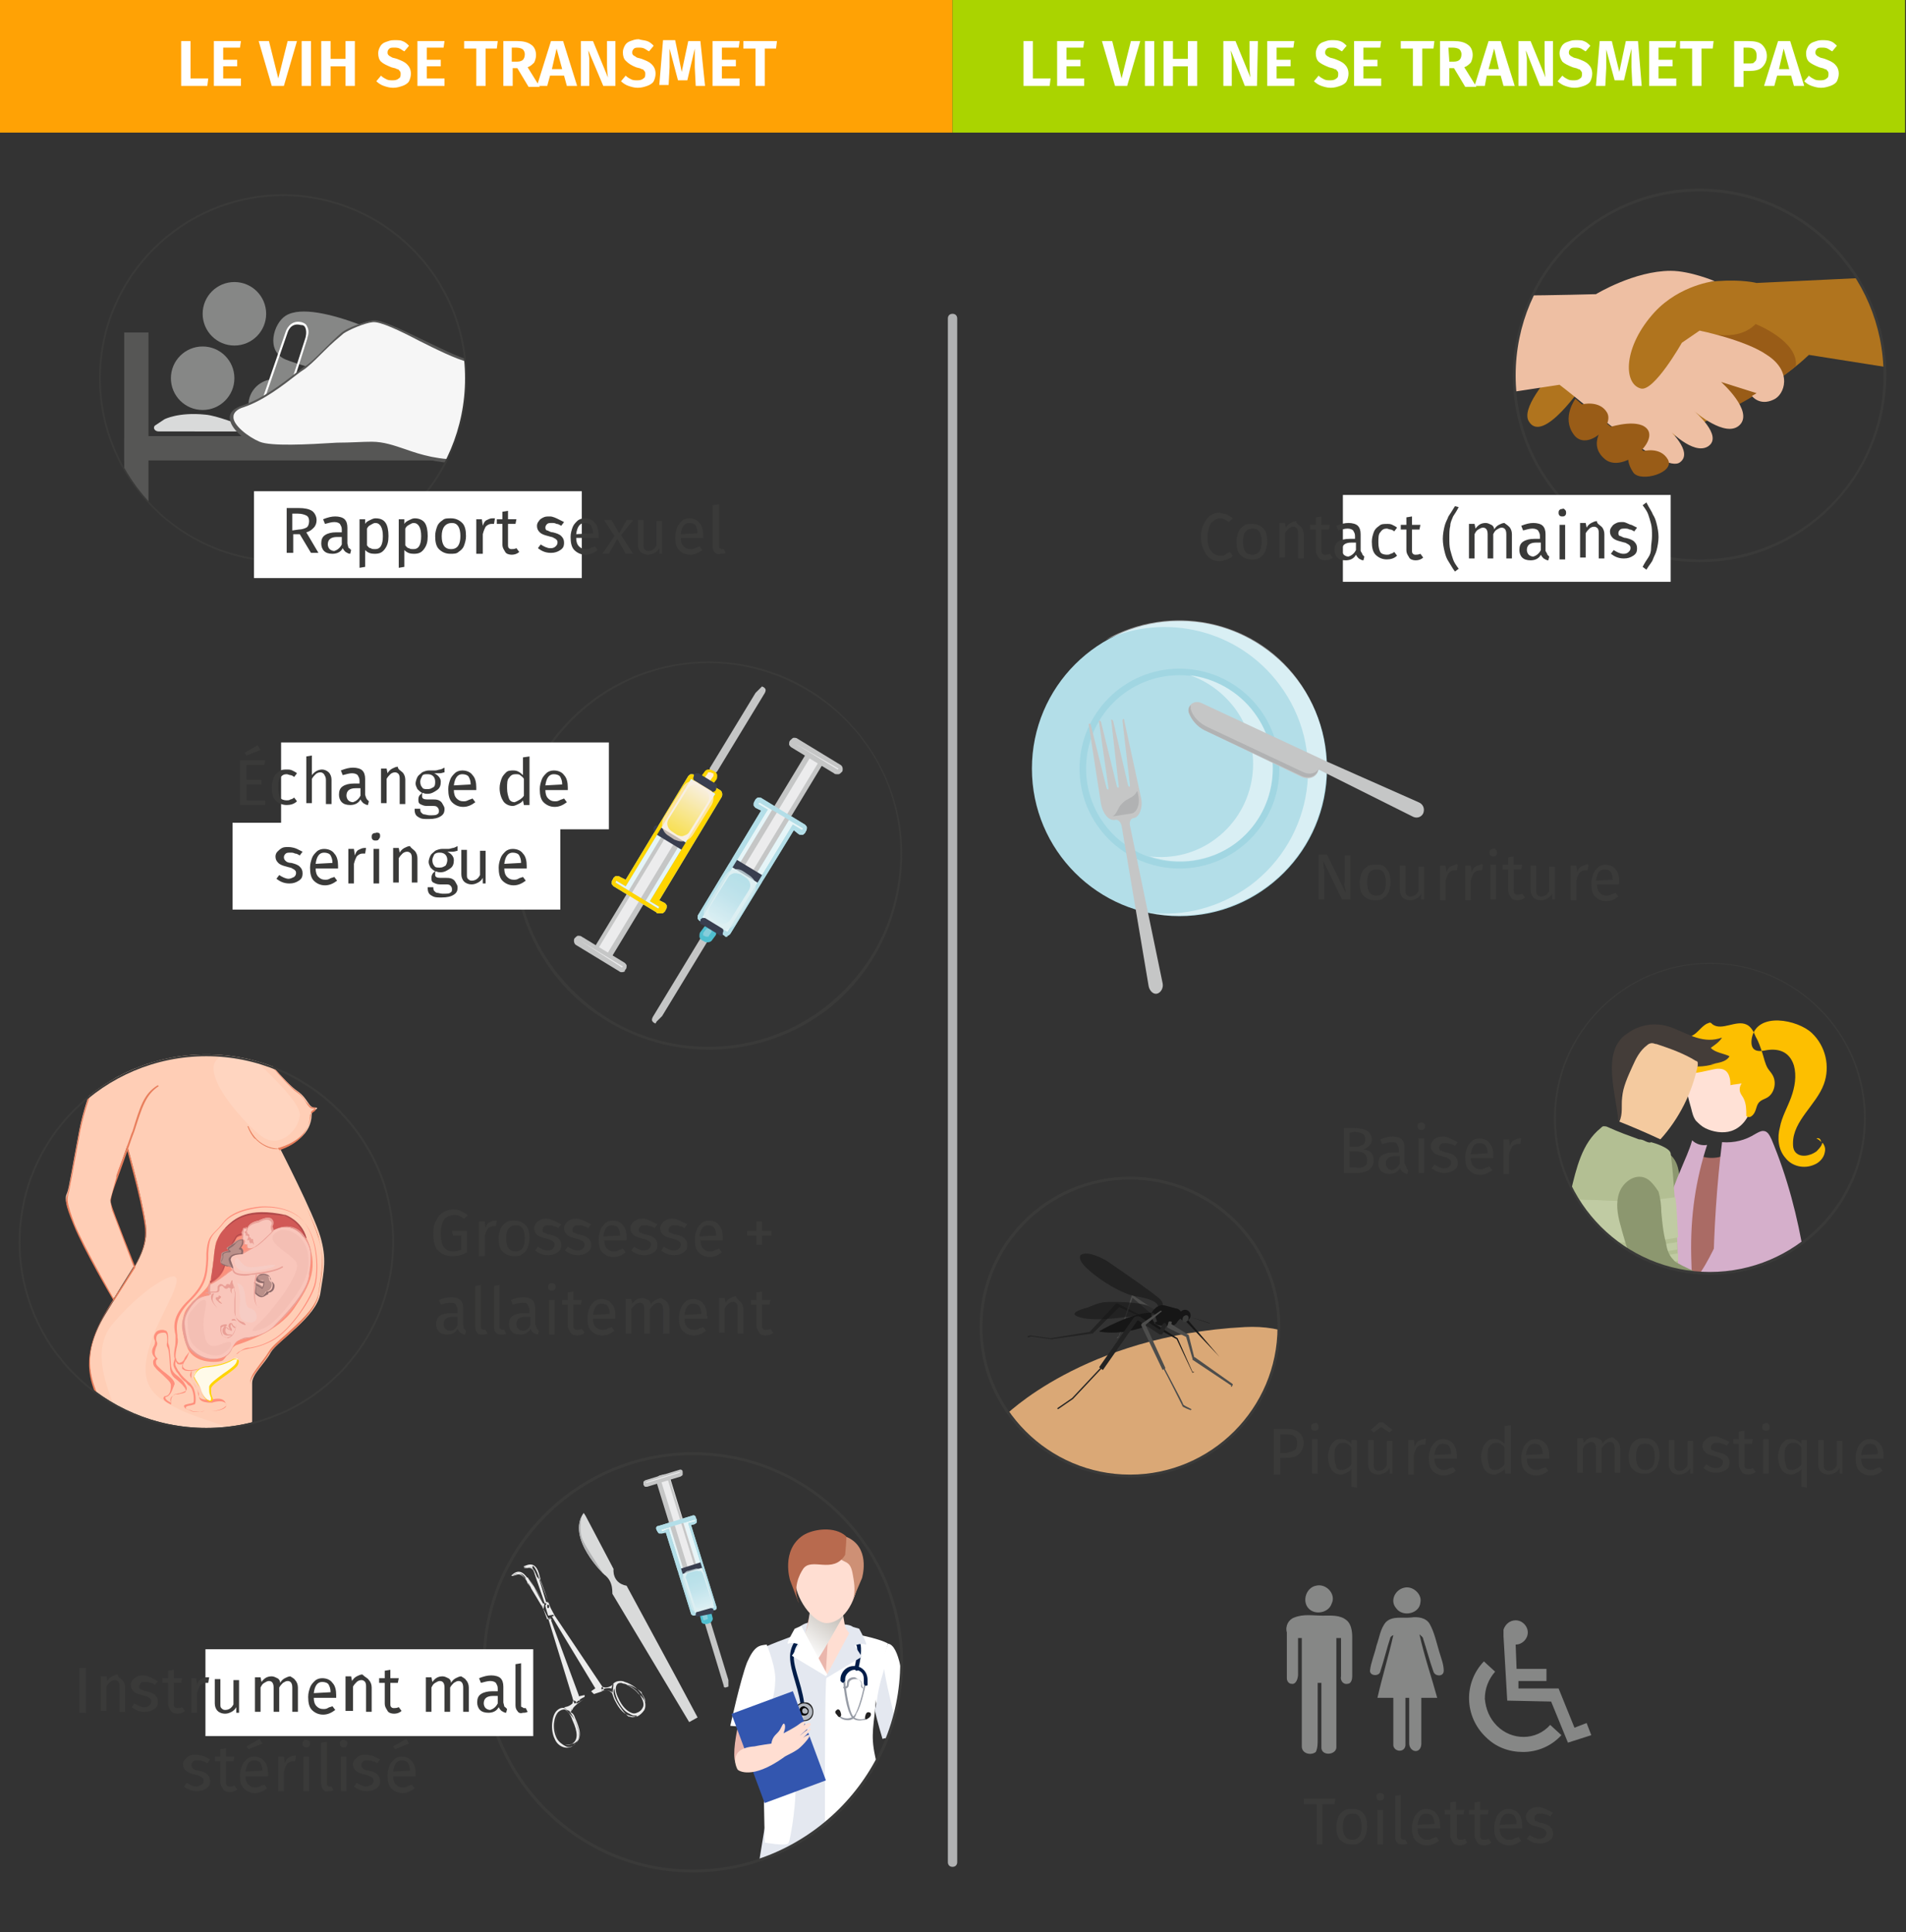 <svg xmlns="http://www.w3.org/2000/svg" xmlns:xlink="http://www.w3.org/1999/xlink" viewBox="0 0 204.1 206.9" enable-background="new 0 0 204.1 206.9"><rect x="0" y="0" width="204.1" height="206.9" fill="#333333" stroke="none"/><style type="text/css">.st0{fill:#B3DEE8;} .st1{fill:#A1D6E2;} .st2{opacity:0.5;fill:#FFFFFF;enable-background:new ;} .st3{fill:#C5C6C6;} .st4{fill:#B1B2B3;} .st5{fill:#FFA205;} .st6{fill:#AAD400;} .st7{fill:#FFFFFF;} .st8{fill:#3A3A39;} .st9{clip-path:url(#SVGID_2_);} .st10{fill:#FFE1D6;} .st11{fill:#FDBF00;} .st12{fill:#E5DBCE;} .st13{fill:#8C976F;} .st14{fill:#443D39;} .st15{fill:#AA6B65;} .st16{fill:#D5AFCB;} .st17{fill:#F4CA9F;} .st18{fill:#B3BF93;} .st19{fill:#C0CBA3;} .st20{clip-path:url(#SVGID_4_);} .st21{fill:#DAA876;} .st22{fill:#232323;} .st23{fill:#4D4D4C;} .st24{fill:#161616;} .st25{opacity:0.59;fill:#161616;enable-background:new ;} .st26{fill:#3B3C3B;} .st27{fill:#868786;} .st28{clip-path:url(#SVGID_6_);} .st29{fill:#B0741E;} .st30{fill:#995C17;} .st31{fill:#EEBFA3;} .st32{clip-path:url(#SVGID_8_);} .st33{fill:#FFCEB6;} .st34{fill:#E87E5C;} .st35{fill:#FF8F7C;} .st36{fill:#FFFAE9;} .st37{fill:#FFD500;} .st38{fill:#FC917C;} .st39{fill:#D15956;} .st40{fill:#B0494A;} .st41{fill:#F9C6BB;} .st42{fill:#E99F96;} .st43{fill:#FFCBBA;} .st44{fill:#BA908A;} .st45{fill:#8E6B6B;} .st46{opacity:0.14;fill:#FFFFFF;enable-background:new ;} .st47{opacity:0.4;fill:#EDB4AB;enable-background:new ;} .st48{opacity:0.5;fill:#F4D3CE;enable-background:new ;} .st49{clip-path:url(#SVGID_10_);} .st50{fill:#565655;} .st51{fill:#D9DADA;} .st52{fill:#F6F6F6;} .st53{fill:#ECECED;} .st54{fill:#86CDDB;} .st55{fill:#50BECF;} .st56{fill:#E6F5F8;} .st57{fill:#A1D0D4;} .st58{fill:#393E4F;} .st59{opacity:0.7;} .st60{fill:url(#XMLID_10_);} .st61{fill:#D8ECF0;} .st62{fill:#FFEDDA;} .st63{fill:url(#XMLID_11_);} .st64{fill:none;} .st65{clip-path:url(#SVGID_12_);} .st66{fill:url(#XMLID_32_);} .st67{fill:#015563;} .st68{fill:#08979B;} .st69{fill:#EAB6AC;} .st70{fill:#E4E8F0;} .st71{fill:#FFDED2;} .st72{fill:url(#SVGID_13_);} .st73{fill:#CE9075;} .st74{fill:#B86A4E;} .st75{fill:#001D49;} .st76{fill:#232222;} .st77{fill:#B4B9C1;} .st78{fill:url(#SVGID_14_);} .st79{fill:#020203;} .st80{fill:#969BA5;} .st81{fill:#3356AF;} .st82{clip-path:url(#SVGID_16_);fill:#B1B2B3;} .st83{fill:#ECECEC;}</style><ellipse cx="126.3" cy="82.3" class="st0" rx="15.8" ry="15.8"/><circle cx="126.3" cy="82.3" r="10.7" class="st1"/><circle cx="126.3" cy="82.3" r="10" class="st0"/><path d="M127.4 72.3c1.8.6 3.5 1.8 4.8 3.5 3.3 4.4 2.4 10.7-2 14-2.1 1.6-4.7 2.2-7.1 1.9 3 1 6.5.6 9.2-1.4 4.4-3.3 5.3-9.6 2-14-1.7-2.3-4.3-3.7-6.9-4zM118.4 68.5c6.4-2.9 14.2-1.1 18.6 4.8 5.1 6.8 3.7 16.4-3.1 21.5-3.3 2.4-7.2 3.4-10.9 2.9 4.3.9 8.9 0 12.7-2.8 7-5.2 8.4-15.2 3.2-22.2-4.8-6.4-13.6-8.1-20.5-4.2z" class="st2"/><path d="M127.3 76.3c-.2-.8.6-1.4 1.4-1l13.5 6.3 9.7 4.3c.5.2.7.7.5 1.2-.2.4-.7.6-1.2.3l-10-5-.1.3c-.3.6-1 .8-1.7.5l-10.4-5c-.8-.4-1.4-1.1-1.7-1.9z" class="st3"/><path d="M127.3 76.3c-.1-.3 0-.6.2-.8 0 .1 0 .3 0 .4.2.8.9 1.5 1.7 1.9l10.4 4.9c.7.3 1.4.1 1.7-.5l-.2.4c-.3.6-1 .8-1.7.5L129 78.2c-.8-.4-1.4-1.1-1.7-1.9z" class="st4"/><path d="M120.2 77.2l.8 6.9c0 .2-.1.2-.2 0l-1.6-6.9c-.1-.2-.3-.2-.2 0l.8 7c0 .2-.1.2-.2 0l-1.7-6.9c-.1-.2-.3-.2-.2.1l1 7c0 .2-.1.2-.2 0l-1.7-6.8c-.1-.2-.3-.1-.2.1l1.3 8.4c.2 1 .8 1.8 1.5 1.7.3-.1.6.2.7.6l2.9 17.2c.1.5.5.9.9.8s.7-.6.6-1.1L121 88.4c-.1-.4.1-.8.4-.8.6-.1 1-1.1.8-2.1l-1.8-8.3c0-.3-.2-.3-.2 0z" class="st3"/><path d="M120.1 86.1c-.3.3-.4.7-.7 1.1-.1.1-.2.2-.3.2.1 0 .2 0 .2 0l1.9-.3c.5-.1.9-.9.7-1.9l-.1-.5c-.1.1-.2.3-.3.4-.4.4-1 .5-1.4 1z" class="st4"/><path id="XMLID_1128_" d="M0 0h102v14.2H0z" class="st5"/><path id="XMLID_2_" d="M102 0h102v14.2H102z" class="st6"/><path d="M20.4 4.4v4h1.9l-.1.8h-2.8V4.4h1zM25.8 4.4l-.1.7h-1.8v1.3h1.5v.7h-1.5v1.3h1.9v.8h-2.9V4.4h2.9zM31.8 4.4l-1.4 4.8h-1.3l-1.4-4.8h1.1l1 4 1-4s1 0 1 0zM33.3 4.4v4.8h-1V4.4h1zM37 9.2V7.1h-1.6v2.1h-1V4.4h1v1.9H37V4.4h1v4.8s-1 0-1 0zM43.1 4.4c.3.1.5.3.7.5l-.5.6c-.2-.1-.3-.2-.5-.3-.2-.1-.4-.1-.6-.1-.2 0-.4 0-.5.1s-.2.2-.2.4c0 .1 0 .2.1.3s.1.1.3.2c.1.1.3.1.6.2.5.2.8.3 1.1.6.2.2.4.5.4 1 0 .3-.1.6-.2.8-.1.2-.4.4-.7.5s-.6.2-1 .2-.7-.1-1-.2c-.3-.1-.6-.3-.8-.5l.5-.6c.2.2.4.3.6.4.2.1.4.1.7.1s.5-.1.6-.2c.2-.1.2-.3.2-.5 0-.1 0-.2-.1-.3-.1-.1-.1-.2-.3-.2-.1-.1-.3-.1-.6-.2-.5-.2-.9-.4-1.1-.6-.2-.2-.3-.5-.3-.9 0-.3.1-.5.2-.7.1-.2.3-.4.6-.5s.5-.2.9-.2.7 0 .9.1zM47.6 4.4l-.1.7h-1.8v1.3h1.5v.7h-1.5v1.3h1.9v.8h-2.9V4.4h2.9zM53.3 4.4l-.1.8H52v4h-1v-4h-1.3v-.8h3.6zM55.4 7.3h-.5v1.9h-1V4.4h1.5c.6 0 1.1.1 1.5.4.3.2.5.6.5 1.1 0 .3-.1.6-.2.8-.2.2-.4.4-.7.5l1.3 2.1h-1.2l-1.2-2zm-.5-.7h.5c.3 0 .5-.1.6-.2s.2-.3.2-.6c0-.2-.1-.4-.2-.5-.1-.1-.4-.2-.7-.2h-.5v1.5h.1zM60.7 9.2l-.3-1.1h-1.5l-.3 1.1h-1.1L59 4.4h1.3l1.5 4.8s-1.1 0-1.1 0zm-1.6-1.8h1.1l-.6-2.2-.5 2.2zM65.9 9.2h-1.3L63 5.4c0 .3.1.6.1.9s0 .6 0 1v1.9h-.9V4.4h1.3l1.6 3.9c-.1-.7-.1-1.2-.1-1.8V4.4h.9v4.8zM69.3 4.4c.3.1.5.3.7.5l-.5.6c-.2-.1-.3-.2-.5-.3-.2-.1-.4-.1-.6-.1s-.4 0-.5.1-.2.2-.2.4c0 .1 0 .2.1.3s.2.1.3.2.3.1.6.2c.5.2.8.3 1.1.6.2.2.4.5.4 1 0 .3-.1.6-.2.8s-.4.4-.7.5c-.3.1-.6.2-1 .2s-.7-.1-1-.2c-.3-.1-.6-.3-.8-.5l.5-.6c.2.2.4.3.6.4.2.1.4.1.7.1.3 0 .5-.1.6-.2.2-.1.2-.3.2-.5 0-.1 0-.2-.1-.3-.1-.1-.1-.2-.3-.2-.1-.1-.3-.1-.6-.2-.5-.2-.8-.4-1.1-.7-.2-.2-.3-.5-.3-.9 0-.3.1-.5.2-.7s.3-.4.6-.5c.3-.1.5-.2.9-.2.3.1.6.1.9.2zM75.5 9.2h-1l-.1-2c0-.6 0-1.1 0-1.5 0-.2 0-.4 0-.5l-.8 3.4h-1l-.9-3.4c0 .3 0 .6 0 1s0 .7 0 1l-.1 1.9h-1l.4-4.8h1.3l.7 3.4.7-3.3H75l.5 4.8zM79.2 4.4l-.1.7h-1.8v1.3h1.5v.7h-1.5v1.3h1.9v.8h-2.9V4.4h2.9zM83.2 4.4l-.1.8h-1.2v4h-1v-4h-1.3v-.8h3.6z" class="st7"/><path d="M49.4 129.7c.2.1.4.2.7.4l-.4.4c-.2-.1-.3-.2-.5-.3s-.3-.1-.6-.1c-.2 0-.5.1-.7.2-.2.1-.4.3-.5.6s-.2.7-.2 1.1c0 .7.1 1.2.3 1.5s.5.5 1 .5c.4 0 .7-.1.9-.2v-1.5h-.9l-.1-.5H50v2.3c-.5.3-1 .4-1.6.4s-1.1-.2-1.5-.6c-.4-.4-.5-1-.5-1.9 0-.5.1-1 .3-1.3.2-.4.4-.7.8-.9.3-.2.7-.3 1-.3.4 0 .7.1.9.2zM53.2 130.7l-.1.6c-.1 0-.2 0-.3 0-.2 0-.4.1-.6.3-.1.2-.2.4-.3.8v2.1h-.6v-3.7h.6l.1.7c.1-.3.2-.5.4-.6s.4-.2.6-.2c0 0 .1 0 .2 0zM56.3 131.2c.3.3.4.8.4 1.4 0 .4-.1.7-.2 1-.1.3-.3.5-.6.7-.2.2-.5.2-.9.2-.5 0-.9-.2-1.2-.5s-.4-.8-.4-1.4c0-.4.1-.7.2-1 .1-.3.3-.5.6-.7.2-.2.5-.2.9-.2.5 0 .9.2 1.2.5zm-2.1 1.4c0 .9.3 1.4 1 1.4s1-.5 1-1.4-.3-1.4-.9-1.4c-.8 0-1.1.5-1.1 1.4zM59.5 130.8c.2.1.4.2.6.3l-.3.4c-.2-.1-.3-.2-.5-.2-.2-.1-.3-.1-.5-.1s-.4 0-.5.1-.2.2-.2.4.1.3.2.3.3.2.6.2c.4.1.7.2.9.4s.3.4.3.7c0 .4-.1.6-.4.8s-.6.3-1 .3c-.6 0-1-.2-1.4-.5l.3-.4c.3.2.7.4 1 .4.2 0 .4 0 .6-.2.1-.1.2-.2.2-.4 0-.1 0-.2-.1-.3s-.1-.1-.3-.2c-.1-.1-.3-.1-.6-.2-.4-.1-.7-.2-.9-.4s-.3-.4-.3-.7c0-.2.1-.4.2-.5.1-.2.3-.3.5-.4.2-.1.4-.1.7-.1s.7.2.9.3zM62.7 130.8c.2.1.4.2.6.3l-.3.4c-.2-.1-.3-.2-.5-.2-.2-.1-.3-.1-.5-.1s-.4 0-.5.1-.2.2-.2.4.1.3.2.3.3.2.6.2c.4.1.7.2.9.4s.3.4.3.7c0 .4-.1.6-.4.8s-.6.3-1 .3c-.6 0-1-.2-1.4-.5l.3-.4c.3.2.7.4 1 .4.2 0 .4 0 .6-.2.1-.1.2-.2.2-.4 0-.1 0-.2-.1-.3s-.1-.1-.3-.2c-.1-.1-.3-.1-.6-.2-.4-.1-.7-.2-.9-.4s-.3-.4-.3-.7c0-.2.1-.4.2-.5.1-.2.3-.3.5-.4.2-.1.4-.1.7-.1s.7.2.9.3zM67.1 132.8h-2.4c0 .4.1.7.3.9.2.2.4.3.7.3.2 0 .3 0 .5-.1.1-.1.3-.1.5-.2l.3.4c-.4.3-.8.5-1.3.5s-.9-.2-1.2-.5c-.3-.3-.4-.8-.4-1.4 0-.4.1-.7.2-1s.3-.5.5-.7.5-.3.8-.3c.5 0 .9.2 1.1.5.3.3.4.8.4 1.3 0 .1 0 .2 0 .3zm-.7-.5c0-.4-.1-.6-.2-.8s-.4-.3-.7-.3c-.5 0-.8.4-.9 1.2l1.8-.1zM69.8 130.8c.2.1.4.2.6.3l-.3.4c-.2-.1-.3-.2-.5-.2-.2-.1-.3-.1-.5-.1s-.4 0-.5.1-.2.2-.2.4.1.3.2.3.3.2.6.2c.4.1.7.2.9.4.2.2.3.4.3.7 0 .4-.1.6-.4.8s-.6.3-1 .3c-.6 0-1-.2-1.4-.5l.3-.4c.3.2.7.4 1 .4.2 0 .4 0 .6-.2.1-.1.2-.2.2-.4 0-.1 0-.2-.1-.3s-.1-.1-.3-.2c-.1-.1-.3-.1-.6-.2-.4-.1-.7-.2-.9-.4-.2-.2-.3-.4-.3-.7 0-.2.1-.4.2-.5.1-.2.3-.3.5-.4.2-.1.4-.1.7-.1s.7.2.9.3zM73 130.8c.2.1.4.2.6.3l-.3.4c-.2-.1-.3-.2-.5-.2-.2-.1-.3-.1-.5-.1s-.4 0-.5.1-.2.2-.2.4.1.3.2.3.3.2.6.2c.4.1.7.2.9.4.2.2.3.4.3.7 0 .4-.1.6-.4.8s-.6.3-1 .3c-.6 0-1-.2-1.4-.5l.3-.4c.3.2.7.4 1 .4.2 0 .4 0 .6-.2.1-.1.2-.2.2-.4 0-.1 0-.2-.1-.3s-.1-.1-.3-.2c-.1-.1-.3-.1-.6-.2-.4-.1-.7-.2-.9-.4-.2-.2-.3-.4-.3-.7 0-.2.1-.4.2-.5.1-.2.3-.3.5-.4.2-.1.4-.1.7-.1s.7.2.9.3zM77.4 132.8H75c0 .4.1.7.3.9.2.2.4.3.7.3.2 0 .3 0 .5-.1.1-.1.3-.1.5-.2l.3.4c-.4.3-.8.5-1.3.5s-.9-.2-1.2-.5c-.3-.3-.4-.8-.4-1.4 0-.4.1-.7.2-1s.3-.5.5-.7.5-.3.8-.3c.5 0 .9.2 1.1.5.3.3.4.8.4 1.3 0 .1 0 .2 0 .3zm-.7-.5c0-.4-.1-.6-.2-.8s-.4-.3-.7-.3c-.5 0-.8.4-.9 1.2l1.8-.1zM81.6 130.8v1h1v.5h-1v1H81v-1h-1v-.5h1v-1h.6zM49.7 142.3c.1.1.1.1.2.2l-.1.4c-.2 0-.3-.1-.5-.2-.1-.1-.2-.2-.3-.4-.2.4-.6.6-1.1.6-.4 0-.7-.1-.9-.3s-.3-.5-.3-.8c0-.4.1-.7.4-.9s.7-.3 1.2-.3h.7v-.3c0-.3-.1-.4-.2-.6s-.3-.2-.6-.2-.6.1-1 .2l-.2-.5c.5-.2.9-.3 1.3-.3s.8.1 1 .3.3.5.3.9v1.7c0 .3.1.4.1.5zm-.7-.4v-.9h-.5c-.7 0-1 .3-1 .8 0 .2.1.4.2.5.1.1.3.2.5.2.3 0 .6-.2.8-.6zM51.1 142.7c-.1-.1-.2-.3-.2-.6v-4.4l.6-.1v4.5c0 .1 0 .2.1.2 0 0 .1.1.2.1s.2 0 .2 0l.2.4c-.2.1-.3.1-.5.1-.3 0-.5 0-.6-.2zM53.1 142.7c-.1-.1-.2-.3-.2-.6v-4.4l.6-.1v4.5c0 .1 0 .2.1.2 0 0 .1.1.2.1s.2 0 .2 0l.2.4c-.2.1-.3.1-.5.1-.3 0-.4 0-.6-.2zM57.5 142.3c.1.1.1.1.2.2l-.1.4c-.2 0-.3-.1-.5-.2-.1-.1-.2-.2-.3-.4-.2.4-.6.6-1.1.6-.4 0-.7-.1-.9-.3s-.3-.5-.3-.8c0-.4.1-.7.4-.9s.7-.3 1.2-.3h.6v-.3c0-.3-.1-.4-.2-.6s-.3-.2-.6-.2-.6.1-1 .2l-.2-.5c.5-.2.9-.3 1.3-.3s.8.1 1 .3.3.5.3.9v1.7c.1.3.2.4.2.5zm-.7-.4v-.9h-.5c-.7 0-1 .3-1 .8 0 .2.1.4.2.5.1.1.3.2.5.2.3 0 .6-.2.8-.6zM59.4 137.5c.1.1.1.2.1.3s0 .2-.1.3-.2.1-.3.1-.2 0-.3-.1-.1-.2-.1-.3 0-.2.1-.3.2-.1.3-.1.2 0 .3.1zm0 1.7v3.7h-.6v-3.7h.6zM62.6 142.7c-.2.2-.5.3-.8.3s-.6-.1-.7-.3-.3-.4-.3-.8v-2.2h-.6v-.5h.6v-.8l.6-.1v.9h.9l-.1.5h-.8v2.2c0 .2 0 .3.1.4.1.1.2.1.3.1s.3 0 .5-.1l.3.4zM65.9 141.2h-2.4c0 .4.1.7.3.9s.4.3.7.3c.2 0 .3 0 .5-.1.1-.1.3-.1.5-.2l.3.4c-.4.3-.8.5-1.3.5s-.9-.2-1.2-.5-.4-.8-.4-1.4c0-.4.1-.7.2-1 .1-.3.3-.5.5-.7s.5-.3.8-.3c.5 0 .9.2 1.1.5.3.3.4.8.4 1.3 0 .1 0 .2 0 .3zm-.6-.5c0-.4-.1-.6-.2-.8s-.4-.3-.7-.3c-.5 0-.8.4-.9 1.2l1.8-.1zM71.4 139.4c.2.2.3.5.3.8v2.6H71v-2.6c0-.5-.2-.7-.5-.7-.2 0-.3.1-.5.2-.1.1-.3.3-.4.5v2.6H69v-2.6c0-.5-.2-.7-.5-.7-.2 0-.3.1-.5.2-.1.1-.3.3-.4.5v2.6H67v-3.7h.6l.1.5c.3-.4.6-.6 1.1-.6.2 0 .4.1.6.2.2.1.3.3.3.5.1-.2.3-.4.5-.5s.4-.2.6-.2c.2.1.4.2.6.4zM75.7 141.2h-2.4c0 .4.1.7.3.9.2.2.4.3.7.3.2 0 .3 0 .5-.1.1-.1.3-.1.5-.2l.3.4c-.4.3-.8.5-1.3.5s-.9-.2-1.2-.5c-.3-.3-.4-.8-.4-1.4 0-.4.1-.7.2-1s.3-.5.5-.7.5-.3.8-.3c.5 0 .9.2 1.1.5.3.3.4.8.4 1.3.1.1.1.2 0 .3zm-.6-.5c0-.4-.1-.6-.2-.8s-.4-.3-.7-.3c-.5 0-.8.4-.9 1.2l1.8-.1zM79.3 139.4c.2.2.3.5.3.8v2.6H79v-2.6c0-.3 0-.4-.1-.6-.1-.1-.2-.2-.4-.2s-.4.1-.5.2c-.1.1-.3.3-.4.5v2.6H77V139h.6l.1.5c.1-.2.3-.4.5-.5s.4-.2.6-.2c.1.3.3.4.5.6zM82.8 142.7c-.2.2-.5.3-.8.3s-.6-.1-.7-.3-.3-.4-.3-.8v-2.2h-.6v-.5h.6v-.8l.6-.1v.9h.9l-.1.5h-.8v2.2c0 .2 0 .3.1.4.1.1.2.1.3.1.1 0 .3 0 .5-.1l.3.4zM144.6 96.3h-.9l-2-4.1c0 .3 0 .6.1.9 0 .3 0 .6 0 1v2.2h-.6v-4.8h.9l2 4.1c0-.1 0-.3-.1-.6s0-.6 0-.8v-2.6h.6v4.7zM148.5 93.1c.3.3.4.8.4 1.4 0 .4-.1.7-.2 1s-.3.5-.6.7c-.2.2-.5.2-.9.2-.5 0-.9-.2-1.2-.5s-.4-.8-.4-1.4c0-.4.1-.7.2-1s.3-.5.6-.7c.2-.2.5-.2.9-.2.5-.1 1 .1 1.2.5zm-2.1 1.4c0 .9.3 1.4 1 1.4s1-.5 1-1.4-.3-1.4-.9-1.4c-.8 0-1.1.4-1.1 1.4zM152.8 96.3h-.6v-.6c-.1.2-.3.4-.5.5s-.4.2-.7.2-.6-.1-.8-.3c-.2-.2-.3-.5-.3-.8v-2.6h.6v2.6c0 .3 0 .4.1.5s.2.2.4.2c.4 0 .7-.2.9-.6v-2.6h.6v3.5h.3zM156.1 92.6l-.1.6c-.1 0-.2 0-.3 0-.2 0-.4.1-.6.3-.1.2-.2.4-.3.8v2.1h-.6v-3.7h.6l.1.7c.1-.3.2-.5.4-.6s.4-.2.6-.2c-.1-.1.1-.1.2 0zM158.8 92.6l-.1.6c-.1 0-.2 0-.3 0-.2 0-.4.1-.6.3-.1.2-.2.4-.3.8v2.1h-.6v-3.7h.6l.1.7c.1-.3.2-.5.4-.6s.4-.2.6-.2c-.1-.1.1-.1.2 0zM160.2 91c.1.1.1.2.1.3s0 .2-.1.3-.2.1-.3.1-.2 0-.3-.1-.1-.2-.1-.3 0-.2.1-.3.2-.1.3-.1c.1-.1.2 0 .3.1zm0 1.6v3.7h-.6v-3.7h.6zM163.3 96.1c-.2.2-.5.3-.8.3s-.6-.1-.7-.3-.3-.4-.3-.8v-2.2h-.6v-.5h.6v-.8l.6-.1v.9h.9l-.1.5h-.8v2.2c0 .2 0 .3.1.4s.2.1.3.1.3 0 .5-.1l.3.4zM166.8 96.3h-.6v-.6c-.1.2-.3.4-.5.5s-.4.2-.7.2-.6-.1-.8-.3c-.2-.2-.3-.5-.3-.8v-2.6h.6v2.6c0 .3 0 .4.1.5s.2.2.4.2c.4 0 .7-.2.9-.6v-2.6h.6v3.5h.3zM170.1 92.6l-.1.6c-.1 0-.2 0-.3 0-.2 0-.4.1-.6.3-.1.2-.2.4-.3.8v2.1h-.6v-3.7h.6l.1.7c.1-.3.2-.5.4-.6s.4-.2.6-.2c-.1-.1 0-.1.2 0zM173.3 94.7H171c0 .4.1.7.3.9.2.2.4.3.7.3.2 0 .3 0 .5-.1s.3-.1.5-.2l.3.4c-.4.3-.8.5-1.3.5s-.9-.2-1.2-.5-.4-.8-.4-1.4c0-.4.1-.7.2-1 .1-.3.3-.5.5-.7s.5-.3.8-.3c.5 0 .9.2 1.1.5.3.3.4.8.4 1.3 0 .1 0 .2-.1.3zm-.6-.5c0-.4-.1-.6-.2-.8s-.4-.3-.7-.3c-.5 0-.8.4-.9 1.2l1.8-.1zM146.8 123.4c.2.2.3.5.3.8 0 .9-.6 1.4-1.9 1.4h-1.3v-4.8h1.1c.6 0 1.1.1 1.4.3.3.2.5.5.5.9 0 .3-.1.5-.3.7s-.4.3-.6.4c.3 0 .6.1.8.3zm-2.3-2.1v1.5h.7c.3 0 .5-.1.7-.2s.3-.3.3-.6-.1-.5-.3-.6-.5-.2-.9-.2l-.5.1zm1.6 3.6c.2-.1.3-.3.3-.7 0-.3-.1-.5-.3-.7-.2-.1-.5-.2-.8-.2h-.8v1.7h.7c.4.1.7 0 .9-.1zM150.6 125.1c.1.1.1.1.2.2l-.1.4c-.2 0-.3-.1-.5-.2-.1-.1-.2-.2-.3-.4-.2.4-.6.6-1.1.6-.4 0-.7-.1-.9-.3-.2-.2-.3-.5-.3-.8 0-.4.1-.7.4-.9s.7-.3 1.2-.3h.6v-.3c0-.3-.1-.4-.2-.6s-.3-.2-.6-.2-.6.1-1 .2l-.2-.5c.5-.2.9-.3 1.3-.3s.8.1 1 .3c.2.2.3.5.3.9v1.7c.2.3.2.4.2.5zm-.7-.5v-.8h-.5c-.7 0-1 .3-1 .8 0 .2.1.4.2.5s.3.2.5.2c.3-.1.6-.3.8-.7zM152.5 120.3c.1.1.1.2.1.3s0 .2-.1.3c-.1.1-.2.1-.3.1s-.2 0-.3-.1-.1-.2-.1-.3 0-.2.1-.3.2-.1.3-.1c.1 0 .2 0 .3.1zm0 1.6v3.7h-.6v-3.7h.6zM155.5 122c.2.1.4.2.6.3l-.3.4c-.2-.1-.3-.2-.5-.2-.2-.1-.3-.1-.5-.1s-.4 0-.5.1-.2.2-.2.4.1.3.2.3.3.2.6.2c.4.1.7.2.9.4.2.2.3.4.3.7 0 .4-.1.6-.4.8s-.6.3-1 .3c-.6 0-1-.2-1.4-.5l.3-.4c.3.2.7.4 1 .4.2 0 .4 0 .6-.2.1-.1.2-.2.2-.4 0-.1 0-.2-.1-.3-.1-.1-.1-.1-.3-.2-.1-.1-.3-.1-.6-.2-.4-.1-.7-.2-.9-.4-.2-.2-.3-.4-.3-.7 0-.2.1-.4.2-.5.1-.2.3-.3.5-.4s.4-.1.7-.1.7.2.9.3zM159.9 124h-2.4c0 .4.1.7.3.9.2.2.4.3.7.3.2 0 .3 0 .5-.1.1-.1.3-.1.5-.2l.3.4c-.4.3-.8.5-1.3.5s-.9-.2-1.2-.5-.4-.8-.4-1.4c0-.4.1-.7.2-1 .1-.3.3-.5.5-.7s.5-.3.8-.3c.5 0 .9.2 1.1.5.3.3.4.8.4 1.3 0 .1 0 .2 0 .3zm-.6-.5c0-.4-.1-.6-.2-.8s-.4-.3-.7-.3c-.5 0-.8.4-.9 1.2l1.8-.1zM162.9 121.9l-.1.6c-.1 0-.2 0-.3 0-.2 0-.4.1-.6.3-.1.2-.2.4-.3.8v2.1h-.6V122h.6l.1.7c.1-.3.2-.5.4-.6s.4-.2.6-.2c0-.1.1 0 .2 0zM143 192.6l-.1.6h-1.3v4.3h-.6v-4.3h-1.4v-.6h3.4zM146 194.2c.3.3.4.8.4 1.4 0 .4-.1.7-.2 1-.1.3-.3.5-.6.7-.2.2-.5.2-.9.2-.5 0-.9-.2-1.2-.5s-.4-.8-.4-1.4c0-.4.1-.7.2-1 .1-.3.3-.5.6-.7.2-.2.5-.2.9-.2.5 0 .9.1 1.2.5zm-2.2 1.4c0 .9.3 1.4 1 1.4s1-.5 1-1.4-.3-1.4-.9-1.4c-.8 0-1.1.5-1.1 1.4zM148.1 192.1c.1.1.1.2.1.3s0 .2-.1.3-.2.1-.3.1-.2 0-.3-.1-.1-.2-.1-.3 0-.2.1-.3.2-.1.3-.1c.1 0 .2 0 .3.1zm0 1.7v3.7h-.6v-3.7h.6zM149.6 197.3c-.1-.1-.2-.3-.2-.6v-4.4l.6-.1v4.5c0 .1 0 .2.1.2 0 0 .1.1.2.1s.2 0 .2 0l.2.4c-.2.1-.3.1-.5.1-.3 0-.4 0-.6-.2zM154.2 195.8h-2.4c0 .4.1.7.3.9s.4.3.7.3c.2 0 .3 0 .5-.1.1-.1.3-.1.5-.2l.3.4c-.4.3-.8.5-1.3.5s-.9-.2-1.2-.5-.4-.8-.4-1.4c0-.4.1-.7.2-1 .1-.3.3-.5.5-.7s.5-.3.8-.3c.5 0 .9.2 1.1.5.3.3.4.8.4 1.3.1.1 0 .2 0 .3zm-.6-.5c0-.4-.1-.6-.2-.8s-.4-.3-.7-.3c-.5 0-.8.4-.9 1.2l1.8-.1zM157.1 197.3c-.2.2-.5.3-.8.3s-.6-.1-.7-.3-.3-.4-.3-.8v-2.2h-.6v-.5h.6v-.8l.6-.1v.9h.9l-.1.5h-.7v2.2c0 .2 0 .3.1.4.1.1.2.1.3.1s.3 0 .5-.1l.2.4zM159.7 197.3c-.2.2-.5.3-.8.3s-.6-.1-.7-.3-.3-.4-.3-.8v-2.2h-.6v-.5h.6v-.8l.6-.1v.9h.9l-.1.5h-.8v2.2c0 .2 0 .3.1.4.1.1.2.1.3.1s.3 0 .5-.1l.3.4zM163 195.8h-2.4c0 .4.1.7.3.9s.4.3.7.3c.2 0 .3 0 .5-.1.1-.1.3-.1.5-.2l.3.4c-.4.3-.8.5-1.3.5s-.9-.2-1.2-.5-.4-.8-.4-1.4c0-.4.1-.7.2-1 .1-.3.3-.5.5-.7s.5-.3.8-.3c.5 0 .9.2 1.1.5.3.3.4.8.4 1.3 0 .1 0 .2 0 .3zm-.6-.5c0-.4-.1-.6-.2-.8s-.4-.3-.7-.3c-.5 0-.8.4-.9 1.2l1.8-.1zM165.7 193.8c.2.1.4.2.6.3l-.3.4c-.2-.1-.3-.2-.5-.2-.2-.1-.3-.1-.5-.1s-.4 0-.5.1-.2.2-.2.4.1.3.2.3.3.2.6.2c.4.1.7.2.9.4s.3.4.3.7c0 .4-.1.6-.4.8s-.6.3-1 .3c-.6 0-1-.2-1.4-.5l.3-.4c.3.2.7.4 1 .4.2 0 .4 0 .6-.2.1-.1.2-.2.2-.4 0-.1 0-.2-.1-.3s-.1-.1-.3-.2c-.1-.1-.3-.1-.6-.2-.4-.1-.7-.2-.9-.4s-.3-.4-.3-.7c0-.2.1-.4.2-.5.1-.2.3-.3.5-.4.2-.1.4-.1.7-.1s.7.2.9.3z" class="st8"/><path d="M110.6 4.4v4h1.9l-.1.8h-2.8V4.4h1zM116.1 4.4l-.1.7h-1.8v1.3h1.5v.7h-1.5v1.3h1.9v.8h-2.9V4.4h2.9zM122.1 4.4l-1.4 4.8h-1.3L118 4.4h1.1l1 4 1-4s1 0 1 0zM123.6 4.4v4.8h-1V4.4h1zM127.2 9.2V7.1h-1.6v2.1h-1V4.4h1v1.9h1.6V4.4h1v4.8s-1 0-1 0zM134.6 9.2h-1.3l-1.5-3.8c0 .3.1.6.1.9s0 .6 0 1v1.9h-.9V4.4h1.3l1.6 3.9c-.1-.6-.1-1.2-.1-1.7V4.4h.9l-.1 4.8zM138.6 4.4l-.1.7h-1.8v1.3h1.5v.7h-1.5v1.3h1.9v.8h-2.9V4.4h2.9zM143.5 4.4c.3.1.5.3.7.5l-.5.6c-.2-.1-.3-.2-.5-.3-.2-.1-.4-.1-.6-.1-.2 0-.4 0-.5.1s-.2.2-.2.4c0 .1 0 .2.1.3s.1.1.3.2c.1.1.3.1.6.2.5.2.8.3 1.1.6.2.2.4.5.4 1 0 .3-.1.6-.2.8-.1.2-.4.4-.7.5s-.6.2-1 .2-.7-.1-1-.2c-.3-.1-.6-.3-.8-.5l.5-.6c.2.2.4.3.6.4.2.1.4.1.7.1s.5-.1.6-.2c.2-.1.2-.3.2-.5 0-.1 0-.2-.1-.3-.1-.1-.1-.2-.3-.2-.1-.1-.3-.1-.6-.2-.5-.2-.9-.4-1.1-.6-.2-.2-.3-.5-.3-.9 0-.3.1-.5.2-.7.1-.2.3-.4.6-.5s.5-.2.9-.2c.3 0 .6 0 .9.1zM147.9 4.4l-.1.7H146v1.3h1.5v.7H146v1.3h1.9v.8H145V4.4h2.9zM153.6 4.4l-.1.8h-1.2v4h-1v-4H150v-.8h3.6zM155.7 7.3h-.5v1.9h-1V4.4h1.5c.6 0 1.1.1 1.5.4.3.2.5.6.5 1.1 0 .3-.1.6-.2.8-.2.2-.4.4-.7.5l1.3 2.1h-1.2l-1.2-2zm-.5-.7h.5c.3 0 .5-.1.6-.2s.2-.3.2-.6c0-.2-.1-.4-.2-.5-.1-.1-.4-.2-.7-.2h-.5l.1 1.5zM161 9.2l-.3-1.1h-1.5l-.2 1.1h-1.1l1.5-4.8h1.3l1.5 4.8H161zm-1.6-1.8h1.1l-.5-2.2-.6 2.2zM166.2 9.2h-1.3l-1.5-3.8c0 .3.1.6.1.9s0 .6 0 1v1.9h-.9V4.4h1.3l1.6 3.9c-.1-.6-.1-1.2-.1-1.7V4.4h.9v4.8h-.1zM169.6 4.4c.3.1.5.3.7.5l-.5.6c-.2-.1-.3-.2-.5-.3-.2-.1-.4-.1-.6-.1-.2 0-.4 0-.5.1s-.2.2-.2.4c0 .1 0 .2.1.3s.1.1.3.2c.1.1.3.1.6.2.5.2.8.3 1.1.6.2.2.4.5.4 1 0 .3-.1.6-.2.8-.1.2-.4.4-.7.5s-.6.2-1 .2-.7-.1-1-.2c-.3-.1-.6-.3-.8-.5l.5-.6c.2.2.4.3.6.4.2.1.4.1.7.1s.5-.1.6-.2c.2-.1.2-.3.2-.5 0-.1 0-.2-.1-.3-.1-.1-.1-.2-.3-.2-.1-.1-.3-.1-.6-.2-.5-.2-.9-.4-1.1-.6-.2-.3-.3-.6-.3-.9s.1-.5.2-.7c.1-.2.3-.4.6-.5s.5-.2.9-.2.7 0 .9.1zM175.8 9.2h-1l-.1-2c0-.6 0-1.1 0-1.5 0-.2 0-.4 0-.5l-.8 3.4h-1l-.9-3.3c0 .3 0 .6 0 1s0 .7 0 1l-.1 1.9h-1l.4-4.8h1.3l.8 3.3.7-3.3h1.3l.4 4.8zM179.5 4.4l-.1.7h-1.8v1.3h1.5v.7h-1.5v1.3h1.9v.8h-2.9V4.4h2.9zM183.5 4.4l-.1.8h-1.2v4h-1v-4h-1.3v-.8h3.6zM188.7 4.8c.3.3.5.7.5 1.2s-.2.9-.5 1.2c-.3.3-.8.4-1.4.4h-.6v1.7h-1V4.4h1.5c.7 0 1.2.1 1.5.4zm-.8 1.8c.2-.1.2-.4.2-.7 0-.5-.3-.8-.9-.8h-.5v1.7h.5c.4 0 .6 0 .7-.2zM192.1 9.2l-.3-1.1h-1.5l-.3 1.1h-1.1l1.5-4.8h1.3l1.5 4.8h-1.1zm-1.6-1.8h1.1l-.6-2.2-.5 2.2zM196 4.4c.3.1.5.3.7.5l-.5.6c-.2-.1-.3-.2-.5-.3-.2-.1-.4-.1-.6-.1-.2 0-.4 0-.5.1s-.2.2-.2.4c0 .1 0 .2.1.3s.1.1.3.2c.1.1.3.1.6.2.5.2.8.3 1.1.6.2.2.4.5.4 1 0 .3-.1.6-.2.8-.1.2-.4.4-.7.5s-.6.2-1 .2-.7-.1-1-.2c-.3-.1-.6-.3-.8-.5l.5-.6c.2.2.4.3.6.4.2.1.4.1.7.1s.5-.1.6-.2c.2-.1.2-.3.2-.5 0-.1 0-.2-.1-.3-.1-.1-.1-.2-.3-.2-.1-.1-.3-.1-.6-.2-.5-.2-.9-.4-1.1-.6-.2-.2-.3-.5-.3-.9 0-.3.1-.5.2-.7.1-.2.3-.4.6-.5s.5-.2.9-.2c.3 0 .6 0 .9.1z" class="st7"/><defs><circle id="SVGID_1_" cx="183.1" cy="119.7" r="16.6"/></defs><clipPath id="SVGID_2_"><use xlink:href="#SVGID_1_" overflow="visible"/></clipPath><g class="st9"><path d="M187.6 118.4c-.3 1.2-1 2.3-2.2 2.7-.9.3-2 .1-2.8-.3-.4-.2-.7-.5-1-.8-.3-.4-.4-.9-.5-1.3-.3-1-.5-2-.8-3-.1-.6-.3-1.1-.1-1.7s.6-1.1 1.2-1.3c.6-.3 1.2-.4 1.8-.4.8 0 1.6.1 2.4.2.5.1 1 .3 1.5.6.7.6.7 1.3.7 2.1-.1 1.1.1 2.1-.2 3.2z" class="st10"/><path d="M178.6 113.5c-.2-.9.3-1.9 1.2-2.2.5-.2 1-.2 1.4-.4.6-.3 1-1 1.6-1.3.1 0 .2-.1.3-.1s.2.1.3.2c1 .7 2.5-.5 3.6 0 .5.2.8.8 1 1.3.3.5.5 1.1.7 1.7s.3 1.2.6 1.7c.2.3.4.5.5.7.5.8.2 2.1-.7 2.5-.2.1-.5.2-.7.4-.3.3-.3.7-.5 1.1s-.6.7-.9.4c0-.7 0-1.3-.3-1.9-.1-.2-.2-.3-.3-.5-.2-.4-.1-.8.1-1.1-.4.1-.8.1-1.2.2 0-.6-.1-1.3-.6-1.6-.3-.2-.8-.2-1.2-.1-1.5.3-4.1 1.2-4.9-1zM195.1 122.5c-.1.3-.4.6-.6.8-.7.5-1.8.7-2.3 0-.2-.3-.2-.6-.2-.9 0-2.4 2.5-4.1 3.3-6.3.7-1.9.2-4.1-1.3-5.5s-5.8-2.3-6.4.5c-.2 1.1.2 1.6 1.3 1.4 1.4-.3 2.7 0 3.2 1.6.3 1.1.1 2.3-.3 3.4s-1 2.1-1.2 3.2c-.3 1.1-.2 2.4.6 3.3.7.9 2 1.2 3.1.7.5-.2 1-.7 1.1-1.3.1-.4 0-.7-.2-1-.1 0-.1 0-.1.1zM194.5 121.9c.2.1.4.2.5.4 0-.3-.2-.5-.5-.4z" class="st11"/><path d="M189.2 136.5c.1 0 .2-.1.3-.2.1-.1.1-.2.1-.3-.3-.4-.9-.7-1.4-.7.1-.1.3-.3.1-.5-.1-.1-.2-.1-.3-.1-.5.1-1 0-1.4-.1h-.1c-2.7-1-5.4-2-8.1-2.9.2-2.1.3-4.2.2-6.4 0-.5 0-.9-.2-1.4-.2-.4-.6-.8-1-.8s-.8.2-1.1.5-.4.8-.5 1.2c-.4 1.6-.6 3.4-.7 5.1 0 1.2-.3 2.7 1 3.3 1.5.6 3 1 4.6 1.4.5.1 5 1.7 5.2 1.4.9.6 2.1.8 3.3.5z" class="st12"/><path d="M178.8 123.6c-.6-.5-1.5-.5-2.3.4-.6.7-.9 1.5-1.1 2.4-.4 1.7-.5 3.4-.4 5.1 0 .3 0 .7.2 1 .2.5.7.9 1.2 1.2 2.5 1.6 5.3 1.6 8 2.5.2.1.5.2.7.3.5.2 1.1.2 1.6 0-.1-.8.1-1.4.4-2.2-1.4-.4-2.8-.9-4.3-1.4-.8-.3-2.6-1.3-3.3-.9.1-1.4-.1-2.8 0-4.1.1-.7.3-1.5.3-2.2-.1-1-.5-1.7-1-2.1z" class="st13"/><path d="M183.7 113.9c-2.6.8-4.8-.1-7-1.4 0 1.3-1 3.2-1.7 4.3-.6-.6-1.4-.1-1.4.7-.1.5.5.6.5 1.1 0 .4-.6 1.2-.8 1.5-.2-2.9-1.9-7.5.9-9.4 1.5-1.1 3.3-1.3 5-.6 1.7.7 3.3 1.7 5.2 1-.3.5-.8.8-1.2 1.1.4.5 1.4.6 2 .9-.4.7-1.4.7-2.1.9l.6-.1z" class="st14"/><path d="M180.7 127.6c.3-1.3.7-2.7 1-4 1.3.7 3 .4 4-.5.1 11.7 0 15.7 1.4 27.3-2.4.2-4.3.4-6.7-.4-.5-4.6-.2-1.6-.7-6.2-.3-3-.7-6-.4-9.1.2-2.3.8-4.7 1.4-7.1z" class="st15"/><path d="M187.6 150.6c2.5-.1 5.1-.8 6.8-2.7-.3-8.9-1.3-17.8-4.7-25.9-.2-.4-.4-.9-.9-.9-.3 0-.6.2-.8.3-1.1.7-2.3 1-3.6.9-1.1 9.1-1.3 19-.3 28.2 1.1.2 2.4.1 3.5.1zM180 125.2c.4-1 .9-2 1.2-3.1.4.4 1 .6 1.6.5-1.2 3.7-1.8 7.5-1.7 11.9.1 2.7.1 5.5.3 8.2.1 1.4.2 2.7.3 4.1.1 1 .4 3.6.2 3.5-.5-.1-1.6 0-2.1 0-.3 0-.7-.1-1-.3-.2-.2-.3-.5-.4-.8-.7-2.9-1.2-5.8-1.3-8.8-.1-5.1.8-10.4 2.9-15.2z" class="st16"/><path d="M168.6 139.4c-.2 0-.4 0-.5.1-.2.1-.3.2-.4.4 0 .2.1.4.3.4 0 0 0 .1 0 .2.3.2.7.1 1.1 0 .3-.1.6-.1.9-.1.3 0 .5 0 .7-.2.1-.1.2-.3.2-.5s-.1-.4-.1-.5c-.4 0-.9-.1-1.3-.1-.1 0-.1 0-.2 0s-.1.1-.1.2c.1 0 .2.1.2.2-.3-.2-.6-.1-.8-.1z" class="st12"/><path d="M187.9 132.5c.1-2-2.2-3.1-3.3-.9-1.1 2-1.9 4.2-3.5 5.9-.8.9-1.8 1.3-3.1 1.4-2.5.1-5 .1-7.4 0 0 .5-.1 1-.1 1.5 3.1.4 6.1.9 9.2 1.3.6.1 1.2.2 1.8 0 .6-.1 1.1-.4 1.5-.8 2.8-2.1 4.6-5.2 4.9-8.4z" class="st16"/><path d="M176.4 111.9c-.8.6-1.2 1.4-1.6 2.3-.5 1.1-1 2.2-1.1 3.3-.1.9.1 1.8-.3 2.6 1.5.6 2.9 1.2 4.4 1.9 2-2.2 3.4-5 4-7.9 0-.1 0-.2 0-.3 0-.1-.1-.2-.2-.2-1.3-.8-2.7-1.3-4.2-1.8-.2 0-.3-.1-.5-.1s-.4.1-.5.2z" class="st17"/><path d="M176.2 122.2c-.2-.1-.4-.2-.7-.2-1.1-.4-2.2-.8-3.3-1.3-.2-.1-.3-.1-.5-.1-.1 0-.2.1-.3.2-2 1.6-2.6 4.3-3.2 6.8-1 4.4-2.1 8.7-2.2 13.2 0 1.1 0 2.2 0 3.3s-.2 2.9.2 3.9c.7 1.9 4.9 2.2 6.7 2.3.3 0 .5 0 .8 0 2.6 0 5.1-.3 7.7-.2-.4-1.9-.8-3.8-1.2-5.7-.3-1.3-.5-2.6-.6-3.9-.1-1.3.2-2.6.1-3.9 0-2.9-.2-5.9-.4-8.8-.1-1.4-.2-2.8-.4-4.3-.1-.6-1.7-1.1-2.1-1.2-.1.1-.4 0-.6-.1z" class="st18"/><path d="M168.7 132.9c.7.1 1.4.1 2.2.1 1.4 0 2.9.1 4.3 0 1.5-.1 3-.2 4.5-.5-.1-1.4-.1-2.9-.3-4.3-2.8.4-5.5.5-8.4.3-.6 0-1.9 0-2.9-.2-.3 1.5-.6 2.9-.8 4.4.4.2 1 .1 1.4.2zM174.8 134.2c1.6 0 3.2-.1 4.8-.4 0-.3 0-.5 0-.8-.4.1-.8.1-1.2.2-1.5.2-3.1.3-4.6.3-1.9 0-3.8 0-5.6-.2-.4 0-.7-.1-1.1-.1 0 .3-.1.6-.1.9 2.6.2 5.2.2 7.8.1zM174.3 135.5c1.8 0 3.6-.1 5.4-.5 0-.3 0-.5 0-.8-1.6.3-3.2.4-4.8.4-2.6.1-5.3.1-7.9-.2 0 .1 0 .3-.1.4 2.4.7 5 .7 7.4.7z" class="st19"/><path d="M189.3 140.2c-.4-.4-.9-.6-1.4-.6.1-.1.2-.3.1-.5-.1-.1-.2-.1-.3 0-.5.1-1 .1-1.4 0h-.1c-2.8-.9-5.5-2-8.2-3.4.2-.9.1-1.9 0-2.8-.1-1.3-.3-2.7-.4-4 0-.5-.1-1.1-.5-1.4-.7-.6-1.8-.1-2.2.7s-.2 1.8 0 2.7c.5 2.3.9 4.7 1.4 7 .1.3.1.6.3.7.2.1.4.2.6.2 2.8.6 5.6 1.2 8.5 1.8 1 .5 2.3.6 3.4.2.1 0 .2-.1.3-.2-.1-.2-.1-.3-.1-.4z" class="st12"/><path d="M176.1 126.1c-1.1-.4-2.3.5-2.7 1.6-.4 1.1-.2 2.3.1 3.4.6 2.3 1.4 4.6 2.2 6.8.1.4.3.7.5 1 .4.4 1 .5 1.5.7 2.2.4 4.4.7 6.7.9.2 0 .4 0 .6-.1.2-.1.3-.3.5-.5.3-.6.5-1.2.7-1.9-2.1-.7-4.1-1.5-6.1-2.5-.3-.2-.7-.3-.9-.6-.5-.5-.7-1.1-.8-1.8-.3-1.1-.4-2.2-.5-3.3 0-.7-.1-1.5-.3-2.2-.4-.6-.9-1.3-1.5-1.5z" class="st13"/></g><path d="M183.1 136.5c-9.2 0-16.7-7.5-16.7-16.7s7.5-16.7 16.7-16.7 16.7 7.5 16.7 16.7-7.4 16.7-16.7 16.7zm0-33.3c-9.1 0-16.5 7.4-16.5 16.5s7.4 16.5 16.5 16.5 16.5-7.4 16.5-16.5-7.4-16.5-16.5-16.5z" class="st8"/><defs><circle id="SVGID_3_" cx="121" cy="142.1" r="15.9"/></defs><clipPath id="SVGID_4_"><use xlink:href="#SVGID_3_" overflow="visible"/></clipPath><g class="st20"><path d="M107.5 151.7s8.5-8.7 25.8-9.6 13.5 27.5 13.5 27.5h-35.7l-3.6-17.9z" class="st21"/><path d="M122.3 140.9l-2.6-1.3c-.1 0-.2 0-.2 0l-2.8 3h.1l-4.3.7-2.2-.3-.3.1.1.1.3-.1 2.2.3 4.3-.6h.1l2.9-2.9h-.2l2.7 1.2-.1-.2z" class="st22"/><path d="M123.7 140.3l-2.4-1.6h-.1l-1.4 4.4-.2.1v.1l.2-.1 1.5-4.3h-.1l2.1 1.8.4-.4z" class="st23"/><path d="M127.9 146.9h-.2l-1.6-3.6-2.8-1.8-.2.3 2.9 1.6 1.7 3.6.2-.1zM127.2 140.6l2.2.1h.3c.1 0 .2 0 .3 0l.5-.1 1.1-.2-1.1.2-.5.1c-.1 0-.2 0-.3 0h-.3l-2.2-.1zM127.3 141l1.3.4.6.2.3.1h.2c.1 0 .1 0 .2 0s.1 0 .1 0h.3l.6-.1 1.2-.1-1.2.1-.6.1h-.7l-.3-.1-.6-.2-1.4-.4zM127 141.5l3.6 3.8-3.6-4.2v.4z" class="st24"/><ellipse cx="126.8" cy="140.8" transform="matrix(.143 -.99 .99 .143 -30.631 246.248)" class="st24" rx=".6" ry=".6"/><path d="M126.5 140.5c-.2-.3-.4-.4-.6-.4l-1.1-.3c-.4-.1-.8 0-1.1.3-.2.2-.4.4-.4.6 0 .4.2 1.1.8 1.2.4.1 1.1.1 1.6 0 .2-.1.3-.2.4-.4.1-.1.2-.3.5-.4l-.1-.6zM123.9 141.5s-2.9 1.6-6.1 1.1c-.1 0-.1-.1 0-.1.8-.5 4.2-2.2 5.8-1.9l.3.9z" class="st24"/><path d="M125.3 141.5c-.1 0-.2 0-.2.2l-.1.3c0 .1 0 .2.1.2l2 1-.1-.1.7 2.4s0 0 0 .1l4.2 2.8v-.1l-.1.2h.1l.1-.2s0 0 0-.1l-4.1-2.9v.1l-.6-2.4s0-.1-.1-.1l-1.9-1.2.1.2.1-.4c0 .1-.1 0-.2 0z" class="st23"/><path d="M124.3 140.2s.5-.4 0-1-5.8-4.2-5.8-4.2-2-1.2-2.8-.6c0 0-.4.5.9 1.6 1.3 1.2 3.7 2.6 5 2.8s2.6.6 2.4 1.3l.3.1z" class="st25"/><path d="M118.1 146.7l3.7-5.3h.1l2.3 1.5s.1 0 .2 0 .1-.1.1-.1l.4-.8c.1-.1 0-.2-.1-.3-.1-.1-.2 0-.3.1l-.3.6-2.1-1.4c-.2-.1-.5-.1-.7.1l-3.7 5.3.4.3zM113.3 150.9l1.6-1.1 3.1-3.3-.1-.1-3.1 3.3-1.6 1.1.1.1z" class="st22"/><path d="M126.7 141c-.1.2-.1.4 0 .5s.3.1.5-.1c.1-.2.1-.4 0-.5-.1-.1-.3-.1-.5.1z" class="st26"/><path d="M126.6 150.5c-.1-.2-1.5-3-2.1-4.1l.1-.1c1.8 3.4 2.1 4 2.1 4.1.1.1.5.3.9.5l-.1.1c-.8-.3-.9-.4-.9-.5zm.2 0z" class="st23"/><path d="M124.4 140.5c0-.1 0-.1-.1-.1-.2 0-.6-.1-1.2-.5-.7-.5-4.7-.6-5.2-.4-.5.1-1.4.5-1.4.5s-1.7.4-1.4.8c0 0 .8.9 5.6.2l3.6-.3c0-.1.1-.1.1-.2z" class="st25"/><path d="M124.4 140.4s-.1-.1-.2 0l-1.9 1.3c-.1.1-.1.2-.1.2l2.3 4.8.3-.2-2.2-4.8-.1.3 1.8-1.5c.1 0 .1-.1.1-.1z" class="st23"/></g><path d="M121 158.2c-8.9 0-16.1-7.2-16.1-16.1S112.1 126 121 126s16.1 7.2 16.1 16.1-7.3 16.1-16.1 16.1zm0-31.9c-8.7 0-15.8 7.1-15.8 15.8s7.1 15.8 15.8 15.8 15.8-7.1 15.8-15.8-7.1-15.8-15.8-15.8z" class="st8"/><path d="M169.9 184.5l-1.3.5-1.7-4.2h-4.3v-.8h3v-1.3h-3.2l-.1-2.6c.7 0 1.3-.6 1.3-1.3s-.6-1.3-1.3-1.3c-.6 0-1.1.4-1.3 1v.2c0 .1 0 .1 0 .2s0 .2 0 .3l.4 6.9 4.7.1 1.8 4.4 2.5-.8-.5-1.3zM160.3 184.8c-.8-.8-1.2-1.8-1.3-2.9 0-1.1.4-2.1 1.1-2.9l-1.2-1.1c-2.2 2.3-2.1 5.9.2 8.1 1.1 1.1 2.5 1.6 4 1.6s3-.6 4.1-1.8l-1.2-1.1c-1.5 1.7-4.1 1.7-5.7.1zM140.9 169.8c1.1-.3 2.2.9 1.7 1.9-.3 1-1.8 1.3-2.5.5s-.2-2.2.8-2.4zM138.6 173.2c1-.4 2-.2 3-.2.9 0 1.9-.1 2.6.5.5.4.6 1.2.6 1.8 0 1.4 0 2.8 0 4.2 0 .3-.1.8-.5.8-.5.1-.8-.4-.7-.8 0-1.4 0-2.7 0-4.1-.1 0-.3 0-.5 0 0 3.9 0 7.8 0 11.6.1.9-1.5 1.1-1.6.2 0-2.3 0-4.7 0-7-.1 0-.3 0-.4 0 0 2 0 4.1 0 6.1 0 .4 0 .9-.2 1.3-.5.4-1.5.2-1.5-.6 0-3.9 0-7.8 0-11.6-.1 0-.3 0-.4 0 0 1.3 0 2.6 0 3.9 0 .4-.2 1.1-.7 1-.3 0-.5-.3-.5-.6 0-1.6 0-3.3 0-4.9-.2-.7.2-1.4.8-1.6zM150.4 170c.9-.2 1.9.7 1.7 1.6-.1 1.2-1.9 1.6-2.6.6-.7-.8-.1-2 .9-2.2zM148.4 173.7c.7-.7 1.8-.4 2.7-.5.7-.1 1.6 0 2 .7.5.9.7 1.9 1 2.9.2.7.5 1.4.5 2.1 0 .3-.2.5-.5.5-.2 0-.5-.1-.6-.4-.4-1.1-.7-2.3-1.1-3.5 0-.2-.2-.3-.4-.5.5 2.3 1.3 4.6 1.9 6.8-.6 0-1.1 0-1.7 0 0 1.6 0 3.3 0 4.9 0 .4-.2.8-.6.8-.4 0-.7-.4-.7-.8 0-1.6 0-3.3 0-4.9-.1 0-.3 0-.4 0 0 1.7 0 3.4 0 5.1-.1.8-1.2.7-1.3 0 0-1.7 0-3.4 0-5.1-.6 0-1.1 0-1.7 0 .5-2.2 1.2-4.5 1.7-6.7-.1 0-.2.1-.3.2-.4 1.2-.7 2.5-1.1 3.7-.1.5-1.1.5-1.1-.1.1-.9.5-1.8.7-2.7.3-.8.4-1.8 1-2.5z" class="st27"/><defs><circle id="SVGID_5_" cx="182" cy="40.2" r="19.8"/></defs><clipPath id="SVGID_6_"><use xlink:href="#SVGID_5_" overflow="visible"/></clipPath><g class="st28"><path d="M207 29.4l-18.9.9s-6.1-1.6-15.4 3.2c0 0-10.5 9-9 11.6s5.9-4 5.9-4l7.6 6.5s11.2-4.5 16.5-9.6l13.3 2.1V29.4z" class="st29"/><path d="M182.1 35.4s3.7 1.5 5.9-.7c0 0 4.6 1.8 4.3 4.5 0 0-3.2 2.7-7.1 4.6l-3.1-8.4z" class="st30"/><path d="M155.2 31.7s8.5 0 15.7-.2c0 0 4.1-2.5 8-2.5 2.1 0 4.7 1.1 4.7 1.1s-3.7.4-6.4 3.3c-3.4 3.7-3.4 7.7-1.5 8.2 1.4.4 4.4-4.9 4.4-4.9l1.9-1.3s4.9 1 7.2 2.6c2.8 1.8 1.9 4.3.7 4.8-1.5.7-2.3-.4-2.3-.4l.5-.3-3.8-1.2s3.5 3.1 2 4.6-4.9-1.5-4.9-1.5 3.2 2.7 1.5 3.8c-1.6 1-4.3-1.9-4.3-1.9s2.8 2.5 1.3 3.6c-1.7 1.3-9.6-5.8-12.9-8.3L155.2 43V31.7z" class="st31"/><path d="M168.7 42.7s-1.5 2-.2 3.8c1.3 1.9 4.4-.8 3.6-2.3-.8-1.4-2.7-.9-2.7-.9l-.7-.6zM172 45.3s-2.2 2.2-.1 3.9c1.8 1.4 5.4-1.6 4.6-3.1-.8-1.4-4-.4-4-.4l-.5-.4zM175 47.6s-1.4 1.1-.1 3c.8 1.1 4.5 0 3.7-1.4s-2.6-.9-2.6-.9l-1-.7z" class="st30"/></g><path d="M182 60.2c-11 0-20-9-20-20s9-20 20-20 20 9 20 20c-.1 11-9 20-20 20zm0-39.7c-10.9 0-19.7 8.8-19.7 19.7s8.8 19.7 19.7 19.7 19.7-8.8 19.7-19.7-8.9-19.7-19.7-19.7zM139.1 153.4c.3.2.5.6.5 1.1s-.2.9-.5 1.2-.8.4-1.4.4h-.6v1.8h-.7V153h1.3c.6 0 1.1.1 1.4.4zm-.5 1.9c.2-.1.3-.4.3-.8 0-.3-.1-.6-.3-.7-.2-.2-.5-.2-.9-.2h-.6v2h.6c.4-.1.7-.2.9-.3zM141.1 152.5c.1.1.1.2.1.3s0 .2-.1.3-.2.1-.3.1-.2 0-.3-.1-.1-.2-.1-.3 0-.2.1-.3.2-.1.3-.1c.1-.1.3 0 .3.1zm0 1.6v3.7h-.6v-3.7h.6zM145.3 154.1v5.2l-.6-.1v-1.9c-.1.2-.3.3-.5.4s-.4.2-.6.2c-.4 0-.8-.2-1-.5s-.4-.8-.4-1.4c0-.4.1-.7.2-1 .1-.3.3-.5.5-.7s.5-.2.8-.2c.4 0 .7.2 1 .5v-.4h.6v-.1zm-1 3.1c.1-.1.3-.2.4-.4V155c-.1-.2-.3-.3-.4-.4-.1-.1-.3-.1-.5-.1-.3 0-.5.1-.7.4-.2.2-.2.6-.2 1.1s.1.8.2 1.1.4.3.6.3c.3 0 .4-.1.6-.2zM149.4 157.8h-.6v-.6c-.1.2-.3.4-.5.5s-.4.2-.7.2-.6-.1-.8-.3-.3-.5-.3-.8v-2.6h.6v2.6c0 .3 0 .4.1.5s.2.2.4.2c.4 0 .7-.2.9-.6v-2.6h.6v3.5h.3zm-2.3-4.4l-.3-.3.9-.8h.4l1 .8-.3.3-.9-.6-.8.6zM152.7 154.1l-.1.6c-.1 0-.2 0-.3 0-.2 0-.4.1-.6.3-.1.2-.2.4-.3.8v2.1h-.6v-3.7h.6l.1.7c.1-.3.2-.5.4-.6s.4-.2.6-.2c0-.1.1-.1.2 0zM156 156.2h-2.4c0 .4.1.7.3.9s.4.3.7.3c.2 0 .3 0 .5-.1.1-.1.3-.1.5-.2l.3.4c-.4.3-.8.5-1.3.5s-.9-.2-1.2-.5-.4-.8-.4-1.4c0-.4.1-.7.2-1 .1-.3.3-.5.5-.7s.5-.3.8-.3c.5 0 .9.2 1.1.5.3.3.4.8.4 1.3 0 .1 0 .2 0 .3zm-.6-.5c0-.4-.1-.6-.2-.8s-.4-.3-.7-.3c-.5 0-.8.4-.9 1.2l1.8-.1zM161.8 152.6v5.2h-.6l-.1-.5c-.1.2-.3.3-.5.4-.2.1-.4.2-.6.2-.4 0-.8-.2-1-.5s-.4-.8-.4-1.4c0-.4.1-.7.2-1 .1-.3.3-.5.5-.7s.5-.2.8-.2c.4 0 .7.2 1 .5v-1.9l.7-.1zm-1.1 4.6c.1-.1.3-.2.4-.4V155c-.1-.2-.3-.3-.4-.4-.1-.1-.3-.1-.5-.1-.3 0-.5.1-.7.4-.2.2-.2.6-.2 1.1s.1.8.2 1.1.4.3.6.3c.3 0 .5-.1.6-.2zM165.9 156.2h-2.4c0 .4.1.7.3.9s.4.3.7.3c.2 0 .3 0 .5-.1.1-.1.3-.1.5-.2l.3.4c-.4.3-.8.5-1.3.5s-.9-.2-1.2-.5-.4-.8-.4-1.4c0-.4.1-.7.2-1 .1-.3.3-.5.5-.7s.5-.3.8-.3c.5 0 .9.2 1.1.5.3.3.4.8.4 1.3 0 .1 0 .2 0 .3zm-.7-.5c0-.4-.1-.6-.2-.8s-.4-.3-.7-.3c-.5 0-.8.4-.9 1.2l1.8-.1zM173.2 154.3c.2.2.3.5.3.8v2.6h-.6v-2.6c0-.5-.2-.7-.5-.7-.2 0-.3.1-.5.2-.1.1-.3.3-.4.5v2.6h-.6v-2.6c0-.5-.2-.7-.5-.7-.2 0-.3.1-.5.2s-.3.3-.4.5v2.6h-.6V154h.6l.1.5c.3-.4.6-.6 1.1-.6.2 0 .4.1.6.2s.3.3.3.5c.1-.2.3-.4.5-.5s.4-.2.6-.2c.1.1.3.2.5.4zM177.3 154.5c.3.3.4.8.4 1.4 0 .4-.1.7-.2 1-.1.3-.3.5-.6.7s-.5.2-.9.2c-.5 0-.9-.2-1.2-.5s-.4-.8-.4-1.4c0-.4.1-.7.2-1 .1-.3.3-.5.6-.7s.5-.2.9-.2c.6 0 1 .2 1.2.5zm-2.1 1.5c0 .9.3 1.4 1 1.4s1-.5 1-1.4-.3-1.4-.9-1.4c-.8-.1-1.1.4-1.1 1.4zM181.6 157.8h-.6v-.6c-.1.2-.3.4-.5.5s-.4.2-.7.2-.6-.1-.8-.3-.3-.5-.3-.8v-2.6h.6v2.6c0 .3 0 .4.1.5s.2.2.4.2c.4 0 .7-.2.9-.6v-2.6h.6v3.5h.3zM184.6 154.1c.2.1.4.2.6.3l-.3.4c-.2-.1-.3-.2-.5-.2-.2-.1-.3-.1-.5-.1s-.4 0-.5.1-.2.2-.2.4.1.3.2.3.3.2.6.2c.4.1.7.2.9.4s.3.4.3.7c0 .4-.1.6-.4.8s-.6.3-1 .3c-.6 0-1-.2-1.4-.5l.3-.4c.3.2.7.4 1 .4.2 0 .4 0 .6-.2.1-.1.2-.2.2-.4 0-.1 0-.2-.1-.3s-.1-.1-.3-.2-.3-.1-.6-.2c-.4-.1-.7-.2-.9-.4s-.3-.4-.3-.7c0-.2.1-.4.2-.5s.3-.3.5-.4c.2-.1.4-.1.7-.1s.7.3.9.3zM188 157.6c-.2.2-.5.3-.8.3s-.6-.1-.7-.3-.3-.4-.3-.8v-2.2h-.6v-.5h.6v-.8l.6-.1v.9h.9l-.1.5h-.8v2.2c0 .2 0 .3.1.4.1.1.2.1.3.1s.3 0 .5-.1l.3.4zM189.4 152.5c.1.1.1.2.1.3s0 .2-.1.3-.2.1-.3.1-.2 0-.3-.1-.1-.2-.1-.3 0-.2.1-.3.2-.1.3-.1c.1-.1.2 0 .3.1zm0 1.6v3.7h-.6v-3.7h.6zM193.5 154.1v5.2l-.6-.1v-1.9c-.1.2-.3.3-.5.4s-.4.2-.6.2c-.4 0-.8-.2-1-.5s-.4-.8-.4-1.4c0-.4.1-.7.2-1 .1-.3.3-.5.5-.7s.5-.2.8-.2c.4 0 .7.2 1 .5v-.4h.6v-.1zm-1 3.1c.1-.1.3-.2.4-.4V155c-.1-.2-.3-.3-.4-.4-.1-.1-.3-.1-.5-.1-.3 0-.5.1-.7.4-.2.2-.2.6-.2 1.1s.1.8.2 1.1.4.3.6.3c.3 0 .4-.1.6-.2zM197.6 157.8h-.6v-.6c-.1.2-.3.4-.5.5s-.4.2-.7.2-.6-.1-.8-.3-.3-.5-.3-.8v-2.6h.6v2.6c0 .3 0 .4.1.5s.2.2.4.2c.4 0 .7-.2.9-.6v-2.6h.6v3.5h.3zM201.7 156.2h-2.4c0 .4.1.7.3.9s.4.3.7.3c.2 0 .3 0 .5-.1.1-.1.3-.1.5-.2l.3.4c-.4.3-.8.5-1.3.5s-.9-.2-1.2-.5-.4-.8-.4-1.4c0-.4.1-.7.2-1 .1-.3.3-.5.5-.7s.5-.3.8-.3c.5 0 .9.2 1.1.5.3.3.4.8.4 1.3 0 .1 0 .2 0 .3zm-.6-.5c0-.4-.1-.6-.2-.8s-.4-.3-.7-.3c-.5 0-.8.4-.9 1.2l1.8-.1z" class="st8"/><defs><circle id="SVGID_7_" cx="22.1" cy="132.9" r="20"/></defs><clipPath id="SVGID_8_"><use xlink:href="#SVGID_7_" overflow="visible"/></clipPath><g id="XMLID_1030_" class="st32"><g id="XMLID_1061_"><path id="XMLID_42_" d="M27.6 112.3s3 3.7 4.2 4.5c1.2.8 1.2 1.8 1.9 1.8s-.2.3-.3.6c-.1.2.3 2.6-3.4 3.8 0 0 3.6 7 4.3 9.4.7 2.4.4 3.6 0 6.1s-4.5 5-5.3 6.3c-.7 1.3-2 2.3-2 3.3s0 8.1 0 8.1H12.4s-.7-3.7-1.6-5.9c-.9-2.2-2.4-4.8.5-9.6s4.7-6.7 4.3-9.6-1.9-8.1-1.9-8.1l-2-10.7h15.9z" class="st33"/><path d="M27 156.3H12.3s-.8-3.7-1.6-5.9c-.1-.2-.1-.4-.2-.5-.9-2.1-1.9-4.6.7-9.2.7-1.2 1.3-2.2 1.9-3 1.8-2.8 2.7-4.3 2.4-6.5-.4-2.9-1.9-8-1.9-8.1l-2-10.7h16s3 3.7 4.1 4.5c.6.4.9.8 1.1 1.2.2.3.4.6.7.6.2 0 .3 0 .3.1s-.1.2-.3.3c-.1.1-.3.2-.3.3v.1c-.1 1.7-1.2 3-3.4 3.7.4.7 3.6 7.1 4.3 9.4.7 2.4.4 3.6 0 6v.1c-.3 1.6-2.1 3.2-3.5 4.5-.8.7-1.5 1.3-1.8 1.8s-.7 1-1 1.4c-.5.7-1 1.2-1 1.8v8.1h.2zm-14.6-.2h14.4V148c0-.6.5-1.2 1-1.9.3-.4.7-.9 1-1.4s1-1.1 1.8-1.8c1.4-1.3 3.2-2.8 3.5-4.4v-.1c.4-2.5.6-3.6 0-6-.7-2.3-4.3-9.3-4.3-9.4v-.1h.1c3.2-1 3.3-2.9 3.4-3.6 0-.1 0-.1 0-.2s.2-.2.3-.3c.1-.1.2-.1.2-.2 0 0-.1 0-.2 0-.4 0-.5-.3-.8-.6-.2-.3-.5-.8-1.1-1.2-1.1-.8-3.9-4.2-4.1-4.5H11.7l2 10.6s1.5 5.2 1.9 8.1c.3 2.2-.6 3.8-2.4 6.6-.6.9-1.2 1.9-1.9 3-2.6 4.5-1.6 6.9-.7 9.1.1.2.2.4.2.5.8 2.1 1.5 5.5 1.6 5.9zM29.8 123.1c-.4 0-2.4-.1-3.3-2.5h.1c1 2.5 3.3 2.4 3.3 2.4l-.1.1c.1 0 .1 0 0 0z" class="st34"/></g><path id="XMLID_41_" d="M22.7 150s1.1-.4 1.5.1-.7.9-1.5.9-1.6.2-2.1 0-.7-.2-.7-.4.9-.3 1-.4c.1-.2.1-1.4-.4-1.9s-.8-.5-1.3-1.3-.5-.8-.2-1.5c0 0 1.2.1 1.6.8s0 .7.1 1.1c.1.4.7 1.3.8 1.7-.2.4-.2.9 1.2.9z" class="st33"/><path d="M21.1 151.2c-.2 0-.4 0-.6-.1l-.2-.1c-.4-.1-.5-.2-.6-.4 0-.2.2-.2.6-.3.1 0 .4-.1.4-.1.1-.1.1-1.4-.4-1.8-.2-.1-.3-.3-.4-.4-.3-.2-.5-.4-.9-1l-.1-.1c-.4-.7-.4-.7-.2-1.4.1 0 1.3.1 1.6.8.2.4.2.6.1.7 0 .1-.1.2 0 .4s.2.5.4.8c.2.3.4.7.4.9v.1c.1.4.1.7 1.3.7.1 0 1.2-.4 1.6.2.1.2.1.3.1.4-.2.4-1.1.6-1.6.6-.3 0-.5 0-.8 0-.2 0-.4.1-.7.1zm-2.2-5.7c-.2.6-.2.6.2 1.3l.1.1c.3.5.6.7.9 1 .1.1.3.2.4.4.5.5.5 1.8.4 2 0 .1-.2.1-.5.2-.2 0-.5.1-.5.2 0 .2.1.2.5.3l.2.1c.3.1.8.1 1.3 0 .3 0 .5 0 .8 0 .6 0 1.4-.2 1.5-.5 0-.1 0-.2 0-.3-.4-.5-1.5-.1-1.5-.1-1.3 0-1.4-.4-1.4-.8v-.1c0-.2-.2-.6-.4-.9-.2-.3-.3-.6-.4-.8 0-.2 0-.3 0-.4 0-.2.1-.3-.1-.7-.3-.8-1.3-.9-1.5-1z" class="st35"/><path id="XMLID_40_" d="M19.8 146.6c-.5-.3.4-1.5.4-1.5s-.6 1.2-1.1.6c-.5-.6.1-1.7-.1-2.6-.2-1-.5-2.1 1.3-4 1.9-1.9 1.8-2.9 1.9-5 .2-2.1.6-1.8 1.8-3.4 1.1-1.5 4-1.6 4-1.6s3.1-.3 4.7 1.6c1.6 1.9 1.5 5.2 1.2 6.5s-2.5 5-4.7 6.1-2.7.5-3.4 1.2c-.8.7-1.8 1.8-3.1 1.7s-2.1.9-2.9.4z" class="st33"/><path d="M20.3 146.8c-.2 0-.4 0-.6-.1-.1-.1-.2-.1-.2-.2 0-.2 0-.3.1-.5-.1.1-.2.1-.3.1-.2 0-.3 0-.4-.2-.3-.4-.3-.9-.2-1.5.1-.4.1-.8.1-1.2 0-.1 0-.1 0-.2-.2-.9-.4-2.1 1.4-3.8 1.7-1.7 1.8-2.7 1.9-4.4 0-.2 0-.4 0-.6.1-1.5.4-1.8 1-2.4.2-.2.5-.5.8-.9 1.1-1.5 3.9-1.7 4-1.7 0 0 3.2-.3 4.7 1.7 1.6 2 1.5 5.3 1.2 6.6-.3 1.4-2.6 5-4.7 6.1-1.2.6-1.9.7-2.4.8-.4.1-.7.1-1.1.4-.1.1-.2.2-.3.2-.7.7-1.6 1.5-2.7 1.5h-.1c-.1 0-.1 0-.2 0-.5 0-.9.1-1.3.2-.1 0-.4.1-.7.1zm-.5-.2c.4.2.9.1 1.4 0 .4-.1.9-.3 1.5-.2h.1c1.1 0 1.9-.8 2.6-1.5.1-.1.2-.2.3-.2.4-.3.7-.4 1.1-.4.5-.1 1.2-.2 2.3-.8 2.1-1.1 4.3-4.7 4.6-6.1.3-1.2.4-4.5-1.1-6.5-1.5-1.9-4.6-1.6-4.6-1.6s-2.8.2-4 1.6c-.3.4-.6.7-.8.9-.6.6-.8.9-.9 2.4 0 .2 0 .4 0 .6-.1 1.8-.2 2.8-1.9 4.5-1.7 1.7-1.5 2.8-1.4 3.7 0 .1 0 .1 0 .2.1.4 0 .8-.1 1.2-.1.6-.2 1.1.1 1.4.1.1.2.2.3.1.1 0 .3-.1.4-.3.1-.3.3-.5.3-.5l.3-.4-.2.5s-.1.3-.3.5c-.1.2-.3.5-.2.7.1.1.1.1.2.2z" class="st35"/><path id="XMLID_39_" d="M25 145.5s.7-.3.4.4c-.3.7-2.9 1.9-2.9 2.6 0 .6.1.8.2 1.1.2.8-.9.3-1.2-.9-.1-.4-.7-1.1-.7-1.4s.2-.5.6-.8 2 0 3.6-1z" class="st36"/><path d="M22.5 150.1c-.3 0-.9-.6-1.1-1.4 0-.2-.2-.4-.3-.6-.2-.3-.4-.6-.3-.7.1-.3.2-.5.6-.8.2-.1.5-.2.9-.2.7-.1 1.7-.2 2.7-.8 0 0 .3-.1.5 0 .1.1.1.2 0 .5s-.8.8-1.5 1.3-1.4 1-1.4 1.3c0 .4 0 .6.1.8 0 .1.1.2.1.3 0 .2-.2.3-.3.3zm2.5-4.6c-1 .6-2 .7-2.7.8-.4 0-.7.1-.9.2-.4.3-.5.5-.6.8 0 .2.1.4.3.7.1.2.3.5.3.7.2.8.8 1.3 1.1 1.3.1 0 .1-.2.1-.3s-.1-.2-.1-.3c-.1-.2-.1-.4-.1-.9 0-.3.7-.8 1.5-1.4.6-.4 1.3-.9 1.4-1.2.1-.2.1-.3 0-.4 0 0-.2 0-.3 0z" class="st37"/><path id="XMLID_1057_" d="M25.1 130.7s-1.8 1.6-2 2.4c-.2.9-.3 3.8-.9 4.7-.6.8-2 1.8-2.4 2.7-.4 1-.4 2.2.3 3.9.8 1.7 3.3 1.5 3.7 1.3s.9-1.5 1.6-1.7c.6-.2 4.4-1.4 6.1-3.9 1.7-2.5 2.8-4.4 1.2-7.8-1.6-3.5-6.3-2.3-7.6-1.6z" class="st38"/><path id="XMLID_38_" d="M32.8 132.6s-2.4-1.3-3.2-.7c-.7.6-3.9 0-4.3.7-.4.8-.8 1.4-1 2.1-.2.7-.1 1.7-1.7 2.7 0 0 .2-1.4.3-2.7.1-1.3.3-2.3 1.2-3.2.9-.9 2.2-2.2 6.4-1.3.1 0 1.8.6 2.3 2.4z" class="st39"/><path d="M22.6 137.5v-.1s.2-1.4.3-2.7c.1-1.2.3-2.3 1.2-3.2l.1-.1c.9-.9 2.3-2.2 6.4-1.3 0 0 1.7.6 2.2 2.4v.1l-.1-.1s-2.4-1.3-3.1-.7c-.3.3-1.2.3-2.1.3-1 0-2 0-2.2.4-.1.2-.2.4-.3.5-.3.5-.5 1-.7 1.5 0 .1-.1.3-.1.4-.1.7-.3 1.5-1.7 2.3l.1.3zM28 130c-2.2 0-3.1.9-3.8 1.5h-.1c-.9.9-1.1 2-1.2 3.1-.1 1-.3 2.2-.3 2.6 1.2-.8 1.4-1.5 1.5-2.2 0-.1.1-.3.1-.4.2-.6.4-1 .7-1.6.1-.2.2-.3.3-.5.2-.5 1.2-.5 2.3-.5.8 0 1.7 0 2-.3.7-.5 2.6.4 3.1.7-.5-1.6-2.1-2.2-2.1-2.2-.9-.1-1.7-.2-2.5-.2z" class="st40"/><path id="XMLID_37_" d="M20.3 144.3s1 1.4 2.9 1.2 1.4-1.8 2.7-2.1 2.4-.4 3.6-1.5 3.4-3.4 3.6-5.3c.2-1.9.5-2.9-.8-4.4-1.6-1.7-3.5-.2-3.5-.1-.3.3-1.2 1.3-1.8 1.6-.6.3-.9.6-1.2.6-.4 0-1.4.1-1.3.8.1.6.4.9.4.9s-.5.3-.7.5c-.3.2-.4.3-.7.5-.3.2-.8.5-.9.5s-.3.6-.2.7c.1.2-.1.5.1.5s-1.1 0-1.8.8-1.3 1.7-1.1 2.6c.2.8.3 1.8.7 2.2z" class="st41"/><path d="M22.8 145.6c-1.6 0-2.5-1.2-2.6-1.2-.4-.4-.5-1.4-.7-2.2v-.1c-.1-1 .7-2.1 1.1-2.7.5-.5 1.3-.7 1.7-.8 0 0 0-.1 0-.2s0-.2 0-.2c-.1-.2 0-.5.1-.7 0-.1.1-.1.2-.1s.6-.2.9-.5c.1 0 .1-.1.2-.1.2-.1.3-.2.5-.4.2-.1.6-.4.7-.5-.1-.1-.3-.4-.3-.9 0-.2 0-.3.1-.5.3-.3.9-.4 1.2-.4.2 0 .3-.1.5-.2s.4-.2.6-.3c.4-.2 1-.8 1.4-1.2.1-.1.2-.3.3-.3 0 0 .8-.7 1.9-.7h.1c.6 0 1.2.3 1.6.8 1.2 1.3 1 2.3.9 3.8 0 .2 0 .4-.1.6-.1 1.4-1.4 3.2-3.6 5.3-1 1-2 1.2-3 1.4-.2 0-.4.1-.6.1-.6.1-.8.5-1 .9-.3.5-.6 1.1-1.7 1.2-.1.1-.2.1-.4.1zm-.2-7.1s0 .1 0 0c.1.1 0 .1 0 .1-.3 0-1.2.2-1.7.8-.5.5-1.3 1.6-1.1 2.6v.1c.1.8.3 1.8.6 2.2 0 0 .9 1.2 2.5 1.2.1 0 .3 0 .4 0 1-.1 1.4-.6 1.6-1.2.2-.4.5-.8 1.1-1 .2-.1.4-.1.6-.1 1.1-.2 2-.4 2.9-1.4 2.2-2.2 3.4-3.9 3.6-5.3 0-.2 0-.4.1-.6.2-1.5.3-2.5-.8-3.8-.6-.7-1.4-.9-2.3-.7-.7.2-1.2.6-1.2.6-.1.1-.2.2-.3.3-.4.4-1 1.1-1.5 1.3-.2.1-.4.2-.6.3-.2.2-.4.3-.7.3-.3 0-.8.1-1.1.3-.1.1-.1.2-.1.4.1.6.3.9.4.9 0 0-.5.3-.7.5-.2.1-.3.2-.5.4 0 0-.1.1-.2.1-.3.2-.8.5-.9.5 0 0 0 0-.1.1-.1.2-.1.5-.1.6s0 .2 0 .3c0 .1 0 .2.1.2-.1 0-.1 0 0 0zM26.3 141.9s-1.1-.2-1.1-1.3c0-.4 0-.8 0-1.1 0-.4 0-.7 0-1.1-.1-.3-.1-.5-.1-.6v-.1c0 .1-.1.3-.2.3h-.1c-.1 0-.2-.1-.3-.1 0 0 0 0-.1 0 0 .1-.1.1-.2.1s-.2-.1-.3-.2c0-.1-.1-.1-.2-.1s-.2.1-.2.2v.1c0 .2 0 .4-.4.4-.1 0-.2 0-.2 0-.2 0-.2 0-.8.1H22v-.1c.6-.1.6-.1.8-.1.1 0 .1 0 .2 0 .3 0 .3-.1.3-.3 0 0 0-.1 0-.2s.2-.3.3-.3c.1 0 .2 0 .3.1.1.1.1.1.2.1s.1 0 .1-.1l.1-.1c.1 0 .3 0 .3.1 0 0 .1-.3.2-.5 0 0 0 0 .1 0 0 0 0 0 0 .1 0 .2 0 .2.1.4 0 .1.1.3.1.6.1.4 0 .7 0 1.1 0 .3 0 .6 0 1.1 0 1 1 1.2 1 1.2.2.2.2.2.2.3z" class="st42"/><path id="XMLID_36_" d="M27.7 130.7s.9-.5 1.3-.2c.4.4 0 .8.1.9.1.1.1.4.1.4s-1.5 1.6-2.1 1.8-.7-.1-.6-.3c.1-.1-.4.1-.3-.3.1-.4-.3-.1-.2-.5.1-.3-.1-.5 0-.6s0-.5.2-.4.3 0 .3 0 .1-.6 1.2-.8z" class="st41"/><path d="M26.7 133.7c-.2 0-.3-.1-.3-.1 0-.1 0-.2 0-.2-.1 0-.2 0-.3-.1 0-.1-.1-.1 0-.2 0-.2 0-.2-.1-.2s-.2-.1-.1-.3c0-.2 0-.3 0-.4 0-.1-.1-.2 0-.3 0 0 0-.1.1-.2 0-.1 0-.2.1-.2h.1c.1 0 .2 0 .3 0 0-.1.2-.6 1.3-.8.1-.1.9-.5 1.3-.2.3.3.2.6.1.8v.1c.1.1.1.4.1.4-.1.1-1.5 1.6-2.1 1.8-.3.1-.4.1-.5.1zm-.6-2.1s0 .1 0 .2 0 .2-.1.3c0 0 0 .1 0 .2s.1.2 0 .4c0 .1 0 .1.1.1s.2.1.1.3c0 .1 0 .1 0 .2s.1.1.2.1.1 0 .1.1v.2c.1.1.2.1.5 0 .5-.2 1.9-1.6 2.1-1.8 0-.1-.1-.3-.1-.4 0-.1 0-.1 0-.2.1-.2.2-.4-.1-.6-.4-.3-1.2.2-1.2.2-1.1.2-1.2.7-1.2.8 0-.2-.1-.1-.4-.1zm1.6-.9zM27.2 133.3c-.1 0-.1 0 0 0-.1-.1-.1-.2-.2-.2 0 0 0 0-.1 0 0 0-.1.1-.1 0l-.1-.1c0-.1 0-.1 0-.2h-.1s0 0-.1 0 0 0 0-.1c0 0 .1-.2.1-.3 0 0-.1-.1-.2-.1 0 0 0 0-.1 0 0 0 0 0 0-.1 0 0 .1-.1 0-.1l-.1-.1s0 0 0-.1c0 0 .2-.1.2-.2s0-.1-.1-.2v-.1h.1c.1.1.1.2.1.3s-.1.2-.1.2c.1 0 .1.1.1.1 0 .1 0 .1 0 .1.1 0 .1.1.2.1 0 .1 0 .2 0 .3h.1c.1.1.1.2.1.2.1 0 .1-.1.2 0 0 .3.1.5.1.6 0-.1 0-.1 0 0z" class="st42"/><path id="XMLID_35_" d="M23.6 138.9c-.2.3-.6 0 .1.6" class="st43"/><path d="M23.7 139.6s-.1 0 0 0l-.2-.1c-.3-.3-.4-.3-.4-.5 0-.1.1-.1.2-.1s.1 0 .1-.1.1-.1.2 0c.1 0 .1.1 0 .2s-.1.1-.2.2c0 0 .1.1.2.2l.1.1c.1.1.1.1 0 .1.1 0 0 0 0 0zM24.3 143.2c-.6 0-.6-.4-.7-.7 0-.1 0-.1 0-.2s0-.2 0-.3c.2-.2.6-.2.6-.2s.1 0 .1.1c0 0 0 .1-.1.1s-.4 0-.5.2c0 0 0 .1 0 .2s0 .1 0 .2c.1.4.2.7.7.6.7-.1.9-1.2.9-1.5 0-.2 0-.2-.1-.3 0 0-.1 0-.3 0h-.1v-.1c.2-.1.3-.1.4 0s.1.2.1.4c0 .3-.1 1.5-1 1.6.1-.1.1-.1 0-.1zM24.3 143c-.2 0-.3-.1-.4-.2-.1-.2-.1-.4 0-.6.1-.1.1-.2.2-.2s.1.1.2.2c0 .1.1.1.2.2 0 0 0 0 .1 0 0-.1-.1-.2-.1-.3-.1-.1 0-.2 0-.3.1-.1.2-.2.3-.1 0 0 .1 0 .1.1s.2.2.3.3v.1h-.1s-.3-.2-.3-.4c0 0-.1 0-.1.1s0 .1 0 .2c.1.1.2.4.1.4s-.1 0-.2-.1-.1-.1-.2-.2l-.1-.1s0 0-.1.1c-.1.2-.1.4 0 .5.1.2.3.2.5.2h.1v.1c-.4 0-.5 0-.5 0zM23.3 140.1c-.5-.5-.7-.9-.7-1.2s.2-.4.2-.4h.1v.1s-.1.1-.1.3c-.1.3 0 .6.5 1.2z" class="st42"/><path id="XMLID_34_" d="M24.8 138s0 .2.1.4" class="st43"/><path d="M24.8 138.5c-.2-.3-.1-.5-.1-.5s0-.1.1 0c0 0 .1 0 0 .1 0-.1 0 .1 0 .4.1-.1.1 0 0 0 .1 0 .1 0 0 0z" class="st42"/><path id="XMLID_33_" d="M18.3 150.3s-.3-.6.2-.8 1.8-.1 1.1-1-1.5-.9-1.5-2.2c-.1-1.3-.1-1.7-.3-2.1-.2-.4.3-1.5-.5-1.5s-1 .7-.7 1.1c.2.4-.7 1 .1 1.8 0 0-.6.3-.1 1 .5.6 1.8 1.3 1.8 1.9 0 .5-.1 1.2-.7 1.2-.1-.1-.4 0 .6.6z" class="st33"/><path d="M18.3 150.4c-.6-.3-.8-.5-.8-.7 0-.1.1-.1.1-.2.6 0 .7-.6.7-1.2 0-.3-.5-.7-.9-1.1-.3-.3-.6-.5-.8-.8-.2-.2-.2-.4-.2-.6 0-.2.2-.3.2-.4-.5-.5-.3-1-.1-1.3.1-.2.1-.4.1-.5-.1-.2-.2-.5 0-.8.1-.2.3-.4.8-.4.2 0 .3.1.4.1.2.2.2.5.2.8 0 .2 0 .4 0 .5.2.5.2.9.3 2.2 0 .8.4 1.1.8 1.4.2.2.5.4.7.8.2.3.2.4.2.6-.1.2-.5.3-.8.4-.2 0-.4.1-.5.1-.6.4-.3 1-.4 1.1.1-.1.1-.1 0 0zm-.6-.8c-.1 0-.1 0 0 0 0 .1 0 .3.6.6-.1-.3-.1-.6.3-.8.1-.1.3-.1.5-.1.3-.1.7-.1.8-.3 0-.1 0-.3-.2-.5-.2-.3-.5-.5-.7-.7-.4-.3-.8-.6-.8-1.5-.1-1.4-.1-1.7-.3-2.1-.1-.2 0-.4 0-.6 0-.3 0-.6-.1-.8-.1-.1-.2-.1-.3-.1-.3 0-.6.1-.7.3s-.1.5 0 .7 0 .4-.1.6c-.1.4-.3.8.2 1.2 0 0-.2.1-.2.3s0 .3.2.5.5.5.8.7c.5.4 1 .8 1 1.2-.3.7-.4 1.3-1 1.4z" class="st35"/><path id="XMLID_31_" d="M28.2 136.4s.6.1.6.5.4.3.3.7c0 .4-.4.7-.6.7s-.2 1.1-1.2.1l.1-1.1c-.6-.1.6.2.7.5 0 0 .2-.2.1-.7 0 0-.6.1-.8-.3.1.2 0-.4.8-.4z" class="st44"/><path d="M28 138.9c-.2 0-.4-.1-.7-.4l.1-1c-.1-.1-.2-.1-.2-.1 0-.1.1 0 .2 0 0 0 0 0 0 .1.3.1.5.3.7.4 0-.1.1-.3.1-.5-.2 0-.6 0-.8-.3 0 0 0-.2.2-.4.1-.1.4-.2.7-.2 0 0 .7.1.7.5 0 .2.1.2.2.3s.2.2.2.4-.1.5-.3.6c-.1.1-.2.1-.3.1 0 0-.1.1-.1.2-.3.1-.4.3-.7.3zm-.6-.5c.3.3.5.4.7.4.1 0 .2-.2.3-.3.1-.1.1-.2.2-.2s.2 0 .3-.1c.2-.1.3-.3.3-.6 0-.2-.1-.3-.1-.4-.1-.1-.2-.2-.2-.4 0-.3-.5-.4-.6-.4-.3 0-.4 0-.6.2-.1.1-.1.3-.1.3.2.3.7.3.7.3 0 .5-.1.7-.2.8 0 0 0 0-.1 0 0-.1-.4-.3-.6-.4v.8z" class="st45"/><path id="XMLID_30_" d="M25.8 134.2s.2-.5-.2-.6c0 0 .5-.4.2-.9 0 0-.4 0-.8.4s-1 .5-.6.7-.7.1-.7.5-.1.4-.1.8 1.1.4 1.3.7c0 0 0-.2-.3-.6l-.1-.3c.1.1-.2-.7 1.3-.7z" class="st44"/><path d="M25 135.9c-.1 0-.1 0 0 0-.1-.2-.4-.3-.7-.3-.3-.1-.7-.2-.6-.4 0-.2 0-.3.1-.4 0-.1.1-.2 0-.4 0-.3.3-.3.5-.4.1 0 .2 0 .2-.1-.1 0-.1-.1-.1-.2s.1-.2.3-.3c.1-.1.3-.2.5-.3.4-.4.8-.4.8-.4.2.4-.1.8-.2.9.1 0 .1.1.2.2.1.2 0 .4 0 .5 0 0 0 0-.1 0-.7 0-1 .2-1.1.3-.1.2-.1.3-.1.3l.1.3c.2.5.2.7.2.7zm.9-3.1c-.1 0-.4 0-.7.4-.2.2-.3.3-.5.4-.1.1-.2.1-.2.2 0 0 0 0 .1.1.1 0 .1.1.1.1 0 .1-.1.1-.3.1-.2 0-.5.1-.5.3s0 .4-.1.5c0 .1-.1.2-.1.3s.3.2.6.3c.2.1.4.1.5.2 0-.1-.1-.2-.2-.4l-.1-.3s-.1-.2.1-.4c.2-.3.6-.4 1.2-.4 0-.1.1-.2 0-.3 0-.1-.1-.1-.2-.1 0 0 0 0 0-.1s.4-.4.3-.9zm-.1 1.4z" class="st45"/><path d="M27.7 140s-.5-.2-.5-1.4v-.2c0-1 0-1 .2-1.9 0 0 0-.1.1 0 0 0 0 0 0 .1-.2.9-.2.9-.2 1.9v.2c0 1.2.4 1.3.4 1.3.1-.1.1 0 0 0 .1 0 .1 0 0 0z" class="st42"/><path id="XMLID_1042_" d="M26.7 113s5.7 4.9 5.4 6.5c-.2 1.6-2.1 3.4-3.9 2.3-1.8-1.1-10.1-10.1-1.5-8.8z" class="st46"/><path id="XMLID_1041_" d="M16.7 116.3s-3.1 2-2.9 6.7l1.2 4.5s.5 2 .8 3.9c.4 2.9-2.8 6.5-4.1 8.9-.9 1.7 6.2-4.1 5.4-8.7-.8-4.6.6-7 .1-9.4-.7-2.5-.5-5.9-.5-5.9z" class="st33"/><path id="XMLID_29_" d="M11.6 112.3s-2.3 4.5-3.1 8.7-1.1 6.2-1.3 6.7-.4.7.7 3.3 4.2 8.1 4.2 8.1l2.2-3.5s-2.4-6-2.6-6.8c-.2-.8 1.3-3.9 2.2-7 1-3.1 1.3-4.7 2.9-5.7" class="st33"/><path d="M12.2 139.3c-.1-.1-3.3-5.6-4.3-8.1-1-2.4-.9-2.7-.7-3.2v-.1c.1-.2.2-.9.4-1.9.2-1.1.5-2.7.9-4.9.8-4.2 3.1-8.7 3.1-8.8l.1.1s-2.3 4.6-3.1 8.7c-.4 2.2-.7 3.8-.9 4.9-.2 1.1-.3 1.6-.4 1.9v.1c-.1.4-.2.7.7 3.1 1 2.4 3.8 7.3 4.2 8l2.1-3.4c-.2-.5-2.4-6-2.6-6.8-.1-.5.4-1.9 1-3.7.4-1 .8-2.2 1.2-3.3.1-.3.2-.6.3-.8.8-2.6 1.2-4 2.7-4.9l.1.1c-1.4.9-1.8 2.3-2.6 4.8-.1.3-.2.5-.3.8-.4 1.2-.8 2.3-1.2 3.4-.6 1.7-1.2 3.1-1 3.6.2.8 2.6 6.8 2.6 6.8l-2.3 3.6z" class="st34"/><path id="XMLID_1039_" d="M12.2 139l2.1-3.4-2.6-6.8s1.9 5.6-1 7.6l1.5 2.6z" class="st33"/><path id="XMLID_1038_" d="M12.5 125.9s-1.5 1.9-2.1 2.1 1.1.9 1.6 1.7l-.2-1.2.7-2.6z" class="st33"/><path id="XMLID_1037_" d="M27.3 121.9s-1 2.5.4 3.6 5.6 4.6 6.7 8.2c0 0-.5-2.5-3.2-8l-1.4-2.7c.1.1-1.3.2-2.5-1.1z" class="st33"/><path id="XMLID_1036_" d="M16.9 137.4s-2 1.1-4.7 4.2c-3 3.3 0 8.2.4 10.3s5.8 3 10.9 2.3-.9-1.7-3.9-3.1-5.1-2.6-3.4-7.5c.9-3 5.2-9 .7-6.2z" class="st46"/><path d="M26.2 136.6c-1.1 0-1.3-.4-1.3-.6v-.2h.1s0 0 0 .1c0 0 0 .1.1.2.1.2.5.4 1.7.3 1.5-.2 2.8-.4 3.4-.8h.1v.1c-.6.4-1.9.7-3.4.8-.4.1-.6.1-.7.1z" class="st42"/><path id="XMLID_1034_" d="M21.5 139.3s-1.5 1.3-1.4 2c0 .7 0 2 .6 2.7s2.2 1.5 3.1 1 1.3-1.4.6-1.3-2.2 1.3-2.5-.8c-.5-2.1.9-4.2-.4-3.6z" class="st47"/><path id="XMLID_1033_" d="M30.1 131.7s1.9-.2 2.7 1.9c.8 2.2-.5 4.2-1.2 5.2s-2.1 2.8-3.1 3.3-2.1.7-1-.2 5-5.6 4.2-6.8c-.8-1.1-4.1-2.4-1.6-3.4z" class="st47"/><path id="XMLID_1032_" d="M29.2 135.7s-2.7.8-3.5.3-.6-1.3-.3-1.3c.3.1.5 1 1.5 1 .9 0 3.4-.6 2.3 0z" class="st48"/><path id="XMLID_1031_" d="M25.4 137.4s.3.7.3 1.8c0 1-.4 2.2.9 2.4s1-1.4.2-1.5c-.9-.1-.1-2.5-1.4-2.7z" class="st48"/></g><path d="M22.1 153.1C11 153.1 2 144.1 2 133s9-20.1 20.1-20.1 20.1 9 20.1 20.1-9 20.1-20.1 20.1zm0-40c-11 0-19.9 8.9-19.9 19.9s8.9 19.9 19.9 19.9S42 144 42 133s-9-19.9-19.9-19.9z" class="st8"/><defs><circle id="SVGID_9_" cx="30.3" cy="40.5" r="19.6"/></defs><clipPath id="SVGID_10_"><use xlink:href="#SVGID_9_" overflow="visible"/></clipPath><g class="st49"><path d="M52.7 47h2.6v6.8h-2.6z" class="st50"/><circle cx="25.1" cy="33.6" r="3.4" class="st27"/><circle cx="21.7" cy="40.5" r="3.4" class="st27"/><path d="M44 37.2s-10.2-5.4-13.4-3.4c-1.3.8-2.2 3.8 0 4.7s11 3.2 11 3.2l2.4-4.5zM37.9 46.2h-8.5c-1.6 0-2.8-1.3-2.8-2.8 0-1.6 1.3-2.8 2.8-2.8h8.5c1.6 0 2.8 1.3 2.8 2.8.1 1.5-1.2 2.8-2.8 2.8zM27.9 43.7l2.8-8.1s.4-1.2 1.6-.9c1 .3.6 1.6.6 1.6L30.3 44" class="st27"/><path d="M30.4 44.1l-.2-.1 2.5-7.8s.2-.6 0-1.1c-.1-.2-.2-.3-.5-.3-1.1-.3-1.4.8-1.4.8L28 43.7l-.2-.1 2.8-8.1s.4-1.3 1.7-1c.3.1.5.2.6.5.3.5 0 1.2 0 1.3l-2.5 7.8z" class="st7"/><path d="M17.6 44.9s1.5-.8 4.4-.5c1.2.1 3.5 1 4.7 1.5.2.1.1.3-.1.3H17c-.5 0-.7-.5-.3-.7l.9-.6z" class="st51"/><path d="M15.9 46.7V35.6h-2.6v13.7h42v-2.6z" class="st50"/><path d="M39.8 34.4c1.7-.2 7.1 3.3 10.4 4.3 3.3.9 6.5 1.3 6.6 3s-1.9 7.5-6.9 7.7-7.2-1.9-10.2-1.9-10.4.9-12.1.1c-1.8-.8-4.5-3.1-1.6-4.1s5.8-3.7 6.8-4.3 2.6-2.6 3.9-3.6c.5-.4 2.2-1.1 3.1-1.2z" class="st52"/><path d="M49.2 49.6c-2.5 0-4.3-.6-5.9-1.2-1.3-.4-2.3-.7-3.5-.7-.9 0-2.3.1-3.7.2-3.4.2-7.2.5-8.5-.1s-3-1.9-3-3.1c0-.6.5-1 1.4-1.3 2.1-.7 4.2-2.3 5.6-3.4.5-.4.9-.7 1.1-.8.5-.3 1.2-1 1.9-1.7s1.4-1.4 2-1.9 2.3-1.1 3.3-1.3c.9-.1 2.9.9 5.2 2 1.9.9 3.8 1.9 5.3 2.3.6.2 1.2.3 1.8.5 2.7.7 4.8 1.2 4.9 2.7.1 1.8-2 7.7-7.1 7.9-.3-.1-.6-.1-.8-.1zm-9.4-2.3c1.3 0 2.4.4 3.6.8 1.7.6 3.6 1.2 6.5 1.1 4.8-.2 6.8-5.8 6.7-7.5-.1-1.2-2.2-1.8-4.6-2.4-.6-.1-1.2-.3-1.8-.5-1.5-.4-3.5-1.4-5.3-2.3-2.1-1.1-4.2-2.1-5-2-.9.1-2.5.8-3.1 1.2-.6.5-1.3 1.1-2 1.8s-1.4 1.4-1.9 1.8c-.2.2-.6.4-1.1.8-1.4 1.1-3.6 2.8-5.7 3.5-.7.2-1.1.6-1.1 1-.1.9 1.6 2.2 2.8 2.7 1.2.5 5.1.3 8.3.1 1.4 0 2.7-.1 3.7-.1zM13.3 47h2.6v6.8h-2.6z" class="st50"/></g><path d="M30.3 60.2c-10.9 0-19.7-8.9-19.7-19.7 0-10.9 8.9-19.7 19.7-19.7S50 29.6 50 40.5s-8.8 19.7-19.7 19.7zm0-39.2c-10.7 0-19.5 8.7-19.5 19.5S19.5 60 30.3 60s19.5-8.7 19.5-19.5S41 21 30.3 21z" class="st8"/><path d="M27.2 52.6h35.1v9.3H27.2zM143.8 53h35.1v9.3h-35.1z" class="st7"/><path d="M32.1 57.2h-.7v2h-.7v-4.8H32c.6 0 1.1.1 1.4.3.3.2.5.6.5 1 0 .3-.1.6-.3.8s-.4.4-.8.5l1.3 2.2h-.8l-1.2-2zm-.1-.5c.3 0 .6-.1.8-.2.2-.1.3-.4.3-.7s-.1-.5-.3-.6-.5-.2-.9-.2h-.6v1.8l.7-.1zM37.4 58.7c.1.1.1.1.2.2l-.1.4c-.2 0-.3-.1-.5-.2-.1-.1-.2-.2-.3-.4-.2.4-.6.6-1.1.6-.4 0-.7-.1-.9-.3s-.3-.5-.3-.8c0-.4.1-.7.4-.9s.7-.3 1.2-.3h.6v-.3c0-.3-.1-.4-.2-.6-.1-.1-.3-.2-.6-.2s-.6.1-1 .2l-.2-.5c.5-.2.9-.3 1.3-.3s.8.1 1 .3.3.5.3.9v1.7c.1.4.1.5.2.5zm-.8-.4v-.8h-.5c-.7 0-1 .3-1 .8 0 .2.1.4.2.5.1.1.3.2.5.2.3-.1.6-.3.8-.7zM41.3 56c.2.3.3.8.3 1.4 0 .6-.1 1-.4 1.4-.3.4-.6.5-1.1.5-.4 0-.7-.1-1-.4v1.8l-.6.1v-5.2h.6v.5c.1-.2.3-.3.5-.4.2-.1.4-.2.6-.2.6 0 .9.2 1.1.5zm-.3 1.4c0-.9-.3-1.4-.8-1.4-.2 0-.3.1-.5.2s-.3.2-.4.4v1.8c.1.1.2.3.4.3.1.1.3.1.5.1.5 0 .8-.4.8-1.4zM45.5 56c.2.3.3.8.3 1.4 0 .6-.1 1-.4 1.4-.3.4-.6.5-1.1.5-.4 0-.7-.1-1-.4v1.8l-.6.1v-5.2h.6v.5c.1-.2.3-.3.5-.4.2-.1.4-.2.6-.2.5 0 .9.2 1.1.5zm-.4 1.4c0-.9-.3-1.4-.8-1.4-.2 0-.3.1-.5.2s-.3.2-.4.4v1.8c.1.1.2.3.4.3.1.1.3.1.5.1.5 0 .8-.4.8-1.4zM49.5 56c.3.3.4.8.4 1.4 0 .4-.1.7-.2 1s-.3.5-.6.7c-.2.2-.5.2-.9.2-.5 0-.9-.2-1.2-.5s-.4-.8-.4-1.4c0-.4.1-.7.2-1s.3-.5.6-.7c.2-.2.5-.2.9-.2.5 0 .9.2 1.2.5zm-2.2 1.4c0 .9.3 1.4 1 1.4s1-.5 1-1.4-.3-1.4-.9-1.4c-.7 0-1.1.5-1.1 1.4zM53 55.5l-.1.6c-.1 0-.2 0-.3 0-.2 0-.4.1-.6.3-.1.2-.2.4-.3.8v2.1H51v-3.7h.6l.1.7c.1-.3.2-.5.4-.6s.4-.2.6-.2c0 0 .2 0 .3 0zM55.6 59.1c-.2.2-.5.3-.8.3s-.6-.1-.7-.3-.3-.4-.3-.8v-2.2h-.6v-.5h.6v-.8l.6-.1v.9h.9l-.1.5h-.8v2.2c0 .2 0 .3.1.4.1.1.2.1.3.1s.3 0 .5-.1l.3.4zM59.8 55.6c.2.1.4.2.6.3l-.3.4c-.2-.1-.3-.2-.5-.2-.2-.1-.3-.1-.5-.1s-.4 0-.5.1-.2.2-.2.4.1.3.2.3.3.2.6.2c.4.1.7.2.9.4s.3.4.3.7c0 .4-.1.6-.4.8s-.6.3-1 .3c-.6 0-1-.2-1.4-.5l.3-.4c.3.2.7.4 1 .4.2 0 .4 0 .6-.2.1-.1.2-.2.2-.4 0-.1 0-.2-.1-.3s-.1-.1-.3-.2c-.1-.1-.3-.1-.6-.2-.4-.1-.7-.2-.9-.4s-.3-.4-.3-.7c0-.2.1-.4.2-.5.1-.2.3-.3.5-.4s.4-.1.7-.1.7.2.9.3zM64.1 57.6h-2.4c0 .4.1.7.3.9s.4.3.7.3c.2 0 .3 0 .5-.1s.3-.1.5-.2l.3.4c-.4.3-.8.5-1.3.5s-.9-.2-1.2-.5-.4-.8-.4-1.4c0-.4.1-.7.2-1 .1-.3.3-.5.5-.7s.5-.3.8-.3c.5 0 .9.2 1.1.5.3.3.4.8.4 1.3 0 .1 0 .2 0 .3zm-.6-.5c0-.4-.1-.6-.2-.8s-.4-.3-.7-.3c-.5 0-.8.4-.9 1.2l1.8-.1zM66.5 57.3l1.3 2H67l-.9-1.6-.9 1.6h-.7l1.3-1.9-1.1-1.7h.8l.8 1.4.8-1.4h.7l-1.3 1.6zM71.2 59.3h-.6v-.6c-.1.2-.3.4-.5.5s-.4.2-.7.2c-.3 0-.6-.1-.8-.3-.2-.2-.3-.5-.3-.8v-2.6h.6v2.6c0 .3 0 .4.1.5s.2.2.4.2c.4 0 .7-.2.9-.6v-2.6h.6v3.5h.3zM75.3 57.6h-2.4c0 .4.1.7.3.9.2.2.4.3.7.3.2 0 .3 0 .5-.1s.3-.1.5-.2l.3.4c-.4.3-.8.5-1.3.5s-.9-.2-1.2-.5c-.3-.3-.4-.8-.4-1.4 0-.4.1-.7.2-1s.3-.5.5-.7.5-.3.8-.3c.5 0 .9.2 1.1.5.3.3.4.8.4 1.3 0 .1 0 .2 0 .3zm-.6-.5c0-.4-.1-.6-.2-.8s-.4-.3-.7-.3c-.5 0-.8.4-.9 1.2l1.8-.1zM76.5 59.1c-.1-.1-.2-.3-.2-.6v-4.4l.7-.1v4.5c0 .1 0 .2.1.2 0 0 .1.1.2.1s.2 0 .2 0l.2.4c-.2.1-.3.1-.5.1-.4.1-.5 0-.7-.2z" class="st8"/><path id="XMLID_27_" d="M70.1 109.2c.1 0 .2-.1.3-.1l.3-.3 4.8-7.9c.1-.1 0-.2-.1-.3-.1-.1-.2 0-.3.1l-5.1 8.4c.1 0 0 .1.1.1z" class="st53"/><path d="M70.2 109.6l-.2-.1c-.1-.1-.3-.2-.1-.6l5.1-8.4c.1-.1.2-.2.3-.2.1 0 .2 0 .3 0 .2.1.3.4.1.6l-4.8 7.9-.4.4c-.1.1-.2.2-.2.2l-.1.2zm5.1-8.9z" class="st3"/><path id="XMLID_28_" d="M76.3 99.4l-.2-.1c-.2-.1-.5-.1-.6.2l-.3.4c-.1.2-.1.5.2.6l.2.1c.2.1.5.1.6-.2l.3-.4c.1-.2 0-.5-.2-.6z" class="st54"/><path d="M75.8 100.9c-.1 0-.3 0-.4-.1l-.2-.1c-.2-.1-.3-.3-.3-.4 0-.2 0-.4.1-.5l.3-.4c.1-.2.3-.3.4-.3.2 0 .4 0 .5.1l.2.1c.2.1.3.3.3.4 0 .2 0 .4-.1.5l-.3.4c-.1.2-.3.3-.5.3.1 0 .1 0 0 0zm0-1.5c-.1 0-.2.1-.2.1l-.3.4s0 .1 0 .2 0 .1.1.1l.2.1s.1 0 .2 0 .1 0 .1-.1l.3-.4s0-.1 0-.2 0-.1-.1-.1l-.3-.1c.1.1.1 0 0 0z" class="st55"/><path id="XMLID_26_" d="M81.4 85.6l4.6 2.8c.1.1.1.2.1.3l-.1.3c-.1.1-.2.1-.3.1l-.8-.5L78 99.9c-.1.1-.2.1-.3.1L75 98.4c-.1-.1-.1-.2-.1-.3l6.9-11.3-.8-.5c-.1-.1-.1-.2-.1-.3l.1-.2c.2-.2.3-.2.4-.2z" class="st56"/><path d="M77.8 100.3c-.1 0-.2 0-.2-.1l-2.7-1.6c-.1-.1-.2-.2-.2-.3 0-.1 0-.3.1-.4l6.7-11.1-.6-.3c-.1-.1-.2-.2-.2-.3 0-.1 0-.3.1-.4l.1-.2c.1-.1.2-.2.3-.2.1 0 .3 0 .4.1l4.6 2.8c.1.1.2.2.2.3 0 .1 0 .3-.1.4l-.1.2c-.1.1-.2.2-.3.2-.1 0-.3 0-.4-.1l-.5-.4-6.8 11.1c-.1.1-.2.2-.3.2 0 .1 0 .1-.1.1zm3.5-14.4l-.1.2 1 .6-7 11.5 2.7 1.6 7-11.5 1 .6.1-.2-4.7-2.8z" class="st57"/><path id="XMLID_25_" d="M87.3 80.8l.3.2c.3.2.4.6.2.8l-6.9 11.4c-.2.3-.6.4-.8.2l-.3-.2c-.3-.2-.4-.6-.2-.8L86.4 81c.2-.3.6-.4.9-.2z" class="st53"/><path d="M80.3 93.8c-.2 0-.3 0-.4-.1l-.3-.2c-.4-.2-.5-.8-.3-1.2l6.9-11.4c.1-.2.3-.3.5-.4s.5 0 .7.1l.3.2c.2.1.3.3.4.5s0 .5-.1.7l-6.9 11.4c-.1.2-.3.3-.5.4-.1 0-.2 0-.3 0zM87 81c-.1 0-.1 0 0 0-.2 0-.3.1-.3.2l-6.9 11.4c-.1.2 0 .4.1.5l.3.2c.1.1.2.1.3 0 .1 0 .2-.1.2-.2l6.9-11.4c.1-.1.1-.2 0-.3s-.1-.2-.2-.2l-.2-.2c-.1 0-.2 0-.2 0z" class="st3"/><path id="XMLID_24_" d="M85 79.8l4.6 2.8c.1.1.3 0 .3-.1l.1-.1c.1-.1 0-.3-.1-.3l-4.6-2.8c-.1-.1-.3 0-.3.1l-.1.1c-.1.1-.1.3.1.3z" class="st53"/><path d="M89.6 82.9c-.1 0-.2 0-.3-.1L84.7 80c-.1-.1-.2-.2-.2-.3 0-.1 0-.3.1-.4l.1-.1c.1-.1.2-.2.3-.2.1 0 .3 0 .4.1l4.6 2.8c.2.1.3.4.2.7l-.1.1c-.1.1-.2.2-.3.2-.1 0-.1 0-.2 0zm-4.5-3.3l4.6 2.8.1-.1-4.7-2.7z" class="st3"/><path id="XMLID_23_" d="M78.4 92.6l2.8 1.7c.1 0 .2 0 .2-.1v-.1c0-.1 0-.2-.1-.2l-2.8-1.7c-.1 0-.2 0-.2.1v.1c0 .1.1.2.1.2z" class="st58"/><path d="M81.3 94.6c-.1 0-.1 0-.2-.1l-2.8-1.7c-.2-.1-.3-.4-.1-.6v-.1c.1-.2.4-.3.6-.1l2.8 1.7c.2.1.3.4.1.6v.1c-.1.1-.2.1-.4.2.1 0 0 0 0 0zm-.1-.5z" class="st58"/><path d="M77.8 100.3c-.1 0-.2 0-.2-.1l-2.7-1.6c-.1-.1-.2-.2-.2-.3 0-.1 0-.3.1-.4l6.7-11.1-.6-.3c-.1-.1-.2-.2-.2-.3 0-.1 0-.3.1-.4l.1-.2c.1-.1.2-.2.3-.2.1 0 .3 0 .4.1l4.6 2.8c.1.1.2.2.2.3 0 .1 0 .3-.1.4l-.1.2c-.1.1-.2.2-.3.2-.1 0-.3 0-.4-.1l-.5-.4-6.8 11.1c-.1.1-.2.2-.3.2 0 .1 0 .1-.1.1zm3.5-14.4l-.1.2 1 .6-7 11.5 2.7 1.6 7-11.5 1 .6.1-.2-4.7-2.8z" class="st0"/><g class="st59"><linearGradient id="XMLID_10_" x1="91.651" x2="96.059" y1="119.997" y2="124.405" gradientUnits="userSpaceOnUse" gradientTransform="matrix(.97 -.242 -.242 -.97 16.617 237.587)"><stop offset="0" stop-color="#D9EEF2"/><stop offset=".5" stop-color="#B3DDE7"/><stop offset=".719" stop-color="#A8D9E4"/><stop offset="1" stop-color="#9FD6E1"/></linearGradient><path id="XMLID_22_" d="M76.2 98.8l.6.4c.6.3 1.3.2 1.7-.4l2-3.3c.3-.6.2-1.3-.4-1.7l-.6-.4c-.6-.3-1.3-.2-1.7.4l-2 3.3c-.4.6-.2 1.3.4 1.7z" class="st60"/><path d="M77.4 99.6c-.3 0-.5-.1-.8-.2l-.5-.4c-.3-.2-.6-.5-.7-.9s0-.8.2-1.1l2-3.2c.2-.3.5-.6.9-.7s.8 0 1.1.2l.6.4c.3.2.6.5.7.9s0 .8-.2 1.1l-2 3.3c-.3.3-.8.6-1.3.6zm1.4-6.1c-.1 0-.2 0-.2 0-.3.1-.5.2-.6.4l-2 3.2c-.1.2-.2.5-.1.7.1.3.2.5.4.6l.6.4c.5.3 1 .1 1.3-.3l2-3.2c.3-.5.1-1-.3-1.3l-.6-.4c-.2 0-.3-.1-.5-.1z" class="st61"/></g><path id="XMLID_21_" d="M75.3 98.9l1.8 1.1c.1 0 .1 0 .2 0v-.1c0-.1 0-.1 0-.2l-1.8-1.1c-.1 0-.1 0-.2 0v.1c-.1.1-.1.1 0 .2z" class="st58"/><path d="M77.2 100.2c-.1 0-.1 0-.2-.1L75.2 99c-.2 0-.3-.2-.2-.4v-.1c0-.1.1-.1.2-.2.1 0 .2 0 .3 0l1.8 1.1c.2.1.2.3.1.5v.1c0 .2-.1.2-.2.2z" class="st58"/><path id="XMLID_20_" d="M81.7 73.9c-.1 0-.2.1-.3.1l-.3.3-4.8 7.9c-.1.1 0 .2.1.3.1.1.2 0 .3-.1l5.1-8.4c-.1 0-.1 0-.1-.1z" class="st53"/><path d="M76.4 82.8c-.1 0-.2 0-.2-.1-.1-.1-.2-.2-.2-.3 0-.1 0-.2.1-.3l4.8-7.9.4-.4c.1-.1.2-.2.2-.2l.1-.1.2.1c.1.1.3.2.1.6l-5.1 8.4c-.1.1-.2.2-.4.2.1 0 .1 0 0 0z" class="st3"/><path id="XMLID_19_" d="M75.5 83.7l.2.1c.2.1.5.1.6-.2l.3-.4c.1-.2.1-.5-.2-.6l-.2-.1c-.2-.1-.5-.1-.6.2l-.3.4c-.1.2 0 .5.2.6z" class="st62"/><path d="M75.9 84.2c-.1 0-.3 0-.4-.1l-.2-.1c-.2-.1-.3-.3-.3-.4 0-.2 0-.4.1-.5l.3-.4c.1-.2.3-.3.4-.3.2 0 .4 0 .5.1l.2.1c.2.1.3.3.3.4 0 .2 0 .4-.1.5l-.3.4c-.1.2-.3.3-.5.3.2 0 .1 0 0 0zm-.3-.7l.2.1s.1 0 .2 0 .1 0 .1-.1l.3-.4s0-.1 0-.2 0-.1-.1-.1l-.2-.1s-.1 0-.2 0-.1 0-.1.1l-.3.4s0 .1.1.3z" class="st37"/><path id="XMLID_18_" d="M70.4 97.5l-4.6-2.8c-.1-.1-.1-.2-.1-.3l.1-.2c.1-.1.2-.1.3-.1l.8.5 6.9-11.3c.1-.1.2-.1.3-.1l2.7 1.6c.1.1.1.2.1.3L70 96.4l.8.5c.1.1.1.2.1.3l-.1.2c-.2.1-.3.2-.4.1z" class="st56"/><path d="M70.5 97.8c-.1 0-.2 0-.2-.1l-4.6-2.8c-.1-.1-.2-.2-.2-.3s0-.3.1-.4l.1-.2c.1-.1.2-.2.3-.2.1 0 .3 0 .4.1l.6.3 6.7-11.1c.1-.1.2-.2.3-.2.1 0 .3 0 .4.1l2.7 1.6c.2.1.3.4.2.7l-6.7 11.1.6.3c.1.1.2.2.2.3s0 .3-.1.4l-.1.2c-.1.1-.2.2-.3.2-.3 0-.4 0-.4 0zM66 94.3l-.1.2 4.6 2.8.1-.2-1-.6 7-11.5-2.6-1.6-7 11.5-1-.6z" class="st57"/><path id="XMLID_17_" d="M64.5 102.3l-.3-.2c-.3-.2-.4-.6-.2-.8l6.9-11.4c.2-.3.6-.4.8-.2l.3.2c.3.2.4.6.2.8l-6.9 11.4c-.1.3-.5.4-.8.2z" class="st53"/><path d="M64.8 102.7c-.2 0-.3 0-.4-.1l-.3-.2c-.2-.1-.3-.3-.4-.5s0-.5.1-.7l6.9-11.4c.1-.2.3-.3.5-.4s.5 0 .7.1l.3.2c.2.1.3.3.4.5s0 .5-.1.7l-6.9 11.4c-.2.2-.5.4-.8.4zm-.2-.6c.2.1.4 0 .5-.1L72 90.6c.1-.1.1-.2 0-.3s-.1-.2-.2-.2l-.3-.2c-.1-.1-.2-.1-.3 0-.1 0-.2.1-.2.2l-6.9 11.4c-.1.1-.1.2 0 .3 0 .1.1.2.2.2l.3.1z" class="st3"/><path id="XMLID_16_" d="M66.8 103.3l-4.6-2.8c-.1-.1-.3 0-.3.1l-.1.1c-.1.1 0 .3.1.3l4.6 2.8c.1.1.3 0 .3-.1l.1-.1c.1-.1 0-.3-.1-.3z" class="st53"/><path d="M66.6 104.1c-.1 0-.2 0-.3-.1l-4.6-2.8c-.2-.1-.3-.4-.2-.7l.1-.1c.1-.1.2-.2.3-.2s.3 0 .4.1l4.6 2.8c.1.1.2.2.2.3 0 .1 0 .3-.1.4l-.1.1c.1.1-.1.2-.3.2zm-4.5-3.4l4.5 2.9.1-.1-4.6-2.8z" class="st3"/><path id="XMLID_15_" d="M73.3 90.5l-2.8-1.7c-.1 0-.2 0-.2.1v.1c0 .1 0 .2.1.2l2.8 1.7c.1 0 .2 0 .2-.1v-.1s0-.1-.1-.2z" class="st58"/><path d="M73.2 91.1c-.1 0-.1 0-.2-.1l-2.8-1.7c-.1-.1-.2-.1-.2-.3 0-.1 0-.2 0-.3v-.1c.1-.2.4-.3.6-.1l2.8 1.7c.2.1.3.4.1.6v.1c0 .1-.1.2-.3.2.1 0 0 0 0 0zM70.5 89z" class="st58"/><path d="M70.5 97.8c-.1 0-.2 0-.2-.1l-4.6-2.8c-.1-.1-.2-.2-.2-.3s0-.3.1-.4l.1-.2c.1-.1.2-.2.3-.2.1 0 .3 0 .4.1l.6.3 6.7-11.1c.1-.1.2-.2.3-.2.1 0 .3 0 .4.1l2.7 1.6c.2.1.3.4.2.7l-6.7 11.1.6.3c.1.1.2.2.2.3s0 .3-.1.4l-.1.2c-.1.1-.2.2-.3.2-.3 0-.4 0-.4 0zM66 94.3l-.1.2 4.6 2.8.1-.2-1-.6 7-11.5-2.6-1.6-7 11.5-1-.6z" class="st37"/><g class="st59"><linearGradient id="XMLID_11_" x1="-115.483" x2="-111.075" y1="-79.685" y2="-75.277" gradientUnits="userSpaceOnUse" gradientTransform="matrix(-.97 .242 .242 .97 -17.488 189.401)"><stop offset="0" stop-color="#FFEDDA"/><stop offset="1" stop-color="#FFD500"/></linearGradient><path id="XMLID_14_" d="M75.6 84.3L75 84c-.6-.3-1.3-.2-1.7.4l-2 3.3c-.3.6-.2 1.3.4 1.7l.6.4c.6.3 1.3.2 1.7-.4l2-3.3c.4-.7.2-1.4-.4-1.8z" class="st63"/><path d="M73 90.1c-.3 0-.5-.1-.8-.2l-.6-.4c-.7-.4-.9-1.3-.5-2l2-3.2c.4-.7 1.3-.9 2-.5l.6.4c.7.4.9 1.3.5 2l-2 3.2c-.2.3-.5.6-.9.6-.1.1-.2.1-.3.1zm1.4-6.1c-.3 0-.6.2-.8.5l-2 3.2c-.3.5-.1 1 .3 1.3l.6.4c.2.1.5.2.7.1.3-.1.5-.2.6-.4l2-3.2c.3-.5.1-1.1-.3-1.3l-.6-.4c-.2-.1-.4-.2-.5-.2z" class="st62"/></g><path id="XMLID_13_" d="M76.5 84.3l-1.8-1.1c-.1 0-.1 0-.2 0v.1c0 .1 0 .1 0 .2l1.8 1.1c.1 0 .1 0 .2 0v-.1c.1-.1 0-.2 0-.2z" class="st58"/><path d="M76.4 84.8c-.1 0-.1 0-.2-.1l-1.8-1.1c-.2-.1-.2-.3-.1-.5V83c0-.1.1-.1.2-.2.1 0 .2 0 .3 0l1.8 1.1c.2.1.2.3.1.5v.1c-.1.2-.1.2-.3.3zm.1-.5z" class="st58"/><circle cx="75.9" cy="91.6" r="20.7" class="st64"/><path d="M75.9 112.4c-5.1 0-10.2-1.9-14.3-5.6-8.4-7.9-8.8-21.1-.9-29.4 7.9-8.4 21.1-8.8 29.4-.9 4 3.8 6.4 9 6.5 14.5s-1.8 10.8-5.6 14.9c-4 4.3-9.6 6.5-15.1 6.5zm0-41.4c-5.5 0-10.9 2.2-15 6.5-7.8 8.3-7.4 21.3.9 29 8.2 7.8 21.3 7.4 29-.9 3.8-4 5.7-9.2 5.6-14.7S94 80.4 90 76.6c-4-3.7-9.1-5.6-14.1-5.6z" class="st8"/><path d="M30.1 79.5h35.1v9.3H30.1zM24.9 88.1H60v9.3H24.9z" class="st7"/><path d="M28.4 81.4l-.1.5h-1.9v1.6H28v.5h-1.6v1.7h2v.5h-2.7v-4.8s2.7 0 2.7 0zm-.8-1.6l.3.5-1.5.6-.2-.3 1.4-.8zM31.3 82.5c.2.1.4.2.5.3l-.3.4c-.1-.1-.3-.2-.4-.2s-.3-.1-.4-.1c-.3 0-.5.1-.7.4-.2.2-.2.6-.2 1.1s.1.8.2 1 .4.3.7.3c.1 0 .3 0 .4-.1.1 0 .3-.1.4-.2l.3.4c-.3.3-.7.4-1.1.4-.5 0-.9-.2-1.2-.5-.3-.3-.4-.8-.4-1.4 0-.4.1-.7.2-1s.3-.5.6-.7c.2-.2.5-.2.9-.2.1 0 .3 0 .5.1zM35.2 82.7c.2.2.3.5.3.8v2.6h-.6v-2.6c0-.3-.1-.4-.2-.6-.1-.1-.2-.2-.4-.2s-.4.1-.5.2-.3.3-.4.5V86h-.6v-5l.6-.1V83c.3-.4.7-.6 1.1-.6.2 0 .5.1.7.3zM39.3 85.6c.1.1.1.1.2.2l-.1.4c-.2 0-.3-.1-.5-.2-.1-.1-.2-.2-.3-.4-.2.4-.6.6-1.1.6-.4 0-.7-.1-.9-.3-.2-.2-.3-.5-.3-.8 0-.4.1-.7.4-.9s.7-.3 1.2-.3h.6v-.3c0-.3-.1-.4-.2-.6-.1-.1-.3-.2-.6-.2s-.6.1-1 .2l-.2-.5c.5-.2.9-.3 1.3-.3s.8.1 1 .3.3.5.3.9v1.7c.1.4.2.5.2.5zm-.7-.4v-.8h-.5c-.7 0-1 .3-1 .8 0 .2.1.4.2.5.1.1.3.2.5.2.3-.1.6-.3.8-.7zM43.1 82.7c.2.2.3.5.3.8v2.6h-.6v-2.6c0-.3 0-.4-.1-.6-.1-.1-.2-.2-.4-.2s-.4.1-.5.2-.3.3-.4.5V86h-.6v-3.7h.6l.1.5c.1-.2.3-.4.5-.5s.4-.2.6-.2c0 .3.3.4.5.6zM47.6 82.7c-.1 0-.3.1-.5.1s-.4 0-.6 0c.4.2.7.5.7.9s-.1.7-.4.9c-.3.2-.6.4-1 .4-.2 0-.3 0-.5-.1-.1 0-.1.1-.1.2s0 .1 0 .2c0 .2.2.3.5.3h.6c.2 0 .5 0 .7.1s.3.2.4.4c.1.2.2.3.2.5 0 .4-.1.6-.4.8-.3.2-.7.3-1.3.3-.4 0-.7 0-.9-.1s-.4-.2-.5-.4c-.1-.2-.1-.4-.1-.6h.6c0 .1 0 .3.1.4s.2.2.3.2.4.1.6.1c.4 0 .7 0 .8-.1.2-.1.2-.2.2-.4s-.1-.3-.2-.4-.3-.1-.5-.1h-.6c-.3 0-.5-.1-.7-.2s-.2-.3-.2-.5c0-.1 0-.2.1-.4.1-.1.2-.2.3-.3-.2-.1-.4-.3-.5-.4-.1-.2-.2-.4-.2-.6s.1-.5.2-.7c.1-.2.3-.3.5-.5.2-.1.5-.2.7-.2.3 0 .5 0 .7 0s.4-.1.5-.1.3-.1.5-.2v.5zm-2.4.4c-.1.2-.2.4-.2.6 0 .3.1.5.2.6.1.2.3.2.6.2s.4-.1.6-.2.2-.4.2-.6c0-.5-.3-.8-.8-.8-.3 0-.5 0-.6.2zM51 84.6h-2.4c0 .4.1.7.3.9.2.2.4.3.7.3.2 0 .3 0 .5-.1s.3-.1.5-.2l.3.4c-.4.3-.8.5-1.3.5s-.9-.2-1.2-.5-.4-.8-.4-1.4c0-.4.1-.7.2-1 .1-.3.3-.5.5-.7s.5-.3.8-.3c.5 0 .9.2 1.1.5.3.3.4.8.4 1.3 0 0 0 .1 0 .3zm-.6-.6c0-.4-.1-.6-.2-.8s-.4-.3-.7-.3c-.5 0-.8.4-.9 1.2l1.8-.1zM56.7 81v5.2h-.6l-.1-.5c-.1.2-.3.3-.5.4s-.4.2-.6.2c-.4 0-.8-.2-1-.5s-.4-.8-.4-1.4c0-.4.1-.7.2-1 .1-.3.3-.5.5-.7s.5-.2.8-.2c.4 0 .7.2 1 .5v-1.9l.7-.1zm-1 4.6c.1-.1.3-.2.4-.4v-1.8c-.1-.2-.3-.3-.4-.4-.1-.1-.3-.1-.5-.1-.3 0-.5.1-.7.4-.2.2-.2.6-.2 1.1s.1.8.2 1.1.4.4.6.4c.3-.1.4-.2.6-.3zM60.8 84.6h-2.4c0 .4.1.7.3.9.2.2.4.3.7.3.2 0 .3 0 .5-.1s.3-.1.5-.2l.3.4c-.4.3-.8.5-1.3.5s-.9-.2-1.2-.5-.4-.8-.4-1.4c0-.4.1-.7.2-1 .1-.3.3-.5.5-.7s.5-.3.8-.3c.5 0 .9.2 1.1.5.3.3.4.8.4 1.3 0 0 0 .1 0 .3zm-.6-.6c0-.4-.1-.6-.2-.8s-.4-.3-.7-.3c-.5 0-.8.4-.9 1.2l1.8-.1zM31.8 90.9c.2.1.4.2.6.3l-.3.4c-.2-.1-.3-.2-.5-.2-.2-.1-.3-.1-.5-.1s-.4 0-.5.1-.2.2-.2.4.1.3.2.4.3.2.6.2c.4.1.7.2.9.4.2.2.3.4.3.7 0 .4-.1.6-.4.8s-.6.3-1 .3c-.6 0-1-.2-1.4-.5l.3-.4c.3.2.7.4 1 .4.2 0 .4-.1.6-.2.1-.1.2-.2.2-.4 0-.1 0-.2-.1-.3-.1-.1-.1-.1-.3-.2-.1-.1-.3-.1-.6-.2-.4-.1-.7-.2-.9-.4-.2-.2-.3-.4-.3-.7 0-.2.1-.4.2-.5s.3-.3.5-.4.4-.1.7-.1.7.1.9.2zM36.2 93h-2.4c0 .4.1.7.3.9.2.2.4.3.7.3.2 0 .3 0 .5-.1.1-.1.3-.1.5-.2l.3.4c-.4.3-.8.5-1.3.5s-.9-.2-1.2-.5-.4-.8-.4-1.4c0-.4.1-.7.2-1 .1-.3.3-.5.5-.7s.5-.3.8-.3c.5 0 .9.2 1.1.5.3.3.4.8.4 1.3 0 0 0 .1 0 .3zm-.6-.6c0-.4-.1-.6-.2-.8s-.4-.3-.7-.3c-.5 0-.8.4-.9 1.2l1.8-.1zM39.2 90.8l-.1.6c-.1 0-.2 0-.3 0-.2 0-.4.1-.6.3-.1.2-.2.4-.3.8v2.1h-.6v-3.7h.6l.1.7c.1-.3.2-.5.4-.6s.4-.2.6-.2c0 0 .1 0 .2 0zM40.6 89.2c.1.1.1.2.1.3s0 .2-.1.3c-.1.2-.2.2-.4.2-.1 0-.2 0-.3-.1s-.1-.2-.1-.3 0-.2.1-.3.2-.1.3-.1c.2-.1.3 0 .4 0zm0 1.7v3.7H40v-3.7h.6zM44.4 91.1c.2.2.3.5.3.8v2.6h-.6V92c0-.3 0-.4-.1-.6-.1-.1-.2-.2-.4-.2s-.4.1-.5.2-.3.3-.4.5v2.6h-.6v-3.7h.6l.1.5c.1-.2.3-.4.5-.5s.4-.2.6-.2c.1.2.3.3.5.5zM49 91.1c-.1 0-.3.1-.5.1s-.4 0-.6 0c.4.2.7.5.7.9s-.1.7-.4.9-.6.4-1 .4c-.2 0-.3 0-.5-.1-.1 0-.1.1-.1.2s0 .1 0 .2c0 .2.2.3.5.3h.6c.2 0 .5 0 .7.1s.3.2.4.4c.1.2.2.3.2.5 0 .4-.1.6-.4.8-.3.2-.7.3-1.3.3-.4 0-.7 0-.9-.1s-.4-.2-.5-.4c-.1-.2-.1-.4-.1-.6h.6c0 .1 0 .3.1.4s.2.2.3.2.4.1.6.1c.4 0 .7 0 .8-.1.2-.1.2-.2.2-.4s-.1-.3-.2-.4c-.1-.1-.3-.1-.5-.1h-.6c-.3 0-.5-.1-.7-.2s-.2-.3-.2-.5c0-.1 0-.2.1-.4s.2-.2.3-.3c-.2-.1-.4-.3-.5-.4-.1-.2-.2-.4-.2-.6s.1-.5.2-.7c.1-.2.3-.3.5-.5.2-.1.5-.2.7-.2.3 0 .5 0 .7 0s.4-.1.5-.1.3-.1.5-.2v.5zm-2.5.4c-.1.2-.2.4-.2.6 0 .3.1.5.2.6.1.2.3.2.6.2s.4-.1.6-.2c.1-.1.2-.4.2-.6 0-.5-.3-.8-.8-.8-.2 0-.4 0-.6.2zM52.3 94.6h-.6V94c-.1.2-.3.4-.5.5s-.4.2-.7.2-.6-.1-.8-.3c-.2-.2-.3-.5-.3-.8V91h.6v2.6c0 .3 0 .4.1.5s.2.2.4.2c.4 0 .7-.2.9-.6v-2.6h.6v3.5h.3zM56.4 93H54c0 .4.1.7.3.9.2.2.4.3.7.3.2 0 .3 0 .5-.1.1-.1.3-.1.5-.2l.3.4c-.4.3-.8.5-1.3.5s-.9-.2-1.2-.5-.4-.8-.4-1.4c0-.4.1-.7.2-1 .1-.3.3-.5.5-.7s.5-.3.8-.3c.5 0 .9.2 1.1.5.3.3.4.8.4 1.3 0 0 0 .1 0 .3zm-.6-.6c0-.4-.1-.6-.2-.8s-.4-.3-.7-.3c-.5 0-.8.4-.9 1.2l1.8-.1z" class="st8"/><defs><circle id="SVGID_11_" cx="74.2" cy="178" r="22.3"/></defs><clipPath id="SVGID_12_"><use xlink:href="#SVGID_11_" overflow="visible"/></clipPath><g class="st65"><path id="XMLID_12_" d="M77.8 180.5c.1 0 .1-.1 0-.2v-.3l-1.9-6.2c0-.1-.1-.1-.2-.1s-.1.1-.1.2l2 6.6c.1-.1.1 0 .2 0z" class="st53"/><path d="M77.7 180.7c-.2 0-.2-.1-.2-.2l-2-6.6c0-.2 0-.3.2-.4.2 0 .3 0 .4.2l1.9 6.2v.4c0 .1 0 .2 0 .2v.1l-.3.1c.1 0 .1 0 0 0z" class="st3"/><path id="XMLID_9_" d="M75.6 172.7l-.3.1c-.1 0-.2.2-.2.3l.1.4c0 .1.2.2.3.2l.3-.1c.1 0 .2-.2.2-.3l-.1-.4c0-.2-.2-.3-.3-.2z" class="st54"/><path d="M75.5 173.9c-.2 0-.4-.1-.4-.3l-.1-.4c-.1-.2.1-.5.3-.6l.3-.1c.2-.1.5.1.6.3l.1.4c.1.2-.1.5-.3.6l-.3.1c-.1 0-.2 0-.2 0zm.1-1.1l-.3.1c-.1 0-.1.1-.1.1l.1.4c0 .1.1.1.1.1l.3-.1c.1 0 .1-.1.1-.1l-.1-.4c0-.1 0-.1-.1-.1z" class="st55"/><path id="XMLID_7_" d="M70.7 163.6l3.6-1.1c.1 0 .2 0 .2.1l.1.2c0 .1 0 .2-.1.2l-.6.2 2.7 8.9c0 .1 0 .2-.1.2l-2.1.6c-.1 0-.2 0-.2-.1l-2.7-8.9-.6.2c-.1 0-.2 0-.2-.1l-.1-.2c0-.1 0-.2.1-.2z" class="st56"/><path d="M74.3 173c-.1 0-.3-.1-.3-.2l-2.7-8.7-.4.1c-.1 0-.2 0-.3 0-.1 0-.1-.1-.2-.2l-.1-.2c-.1-.2 0-.4.2-.4l3.6-1.1c.2-.1.4 0 .4.2l.1.2c0 .1 0 .2 0 .3s-.1.1-.2.2l-.4.1 2.7 8.7c.1.2 0 .4-.2.4l-2.2.6c.1 0 .1 0 0 0zm-2.7-9.3l2.8 9 2.1-.6-2.8-9 .8-.2-.1-.2-3.6 1.1.1.2.7-.3zm-.8 0z" class="st57"/><path id="XMLID_6_" d="M70.9 158.3l.4-.1c.2-.1.4.1.5.2l2.8 9.1c.1.2-.1.4-.2.5l-.4.1c-.2.1-.4-.1-.5-.2l-2.8-9.1c-.1-.3 0-.5.2-.5z" class="st53"/><path d="M73.7 168.2c-.1 0-.2 0-.3-.1-.1-.1-.2-.2-.3-.3l-2.8-9.1c0-.1 0-.3 0-.4s.2-.2.3-.3l.4-.1c.3-.1.6.1.7.4l2.8 9.1c0 .1 0 .3 0 .4-.1.1-.2.2-.3.3l-.5.1c.1 0 .1 0 0 0zm-2.4-9.9l-.4.1c-.1 0-.2.1-.1.2l2.8 9.1c0 .1.1.2.2.1l.4-.1s.1 0 .1-.1v-.1l-2.8-9.1s-.1-.1-.2-.1z" class="st3"/><path id="XMLID_5_" d="M69.3 159l3.6-1.1c.1 0 .1-.1.1-.2v-.1c0-.1-.1-.1-.2-.1l-3.6 1.1c-.1 0-.1.1-.1.2v.1c0 .1.1.2.2.1z" class="st53"/><path d="M69.3 159.2c-.1 0-.1 0-.2 0s-.1-.1-.2-.2v-.1c0-.1 0-.2 0-.2 0-.1.1-.1.2-.2l3.6-1.1c.2-.1.4 0 .4.2v.1c0 .1 0 .2 0 .2 0 .1-.1.1-.2.2l-3.6 1.1zm3.5-1.6l-3.6 1.1v.1l3.6-1.1v-.1z" class="st3"/><path id="XMLID_4_" d="M72.9 168.4l2.2-.7c.1 0 .1-.1.1-.1v-.1c0-.1-.1-.1-.1-.1l-2.2.7c-.1 0-.1.1-.1.1v.1c0 .1.1.1.1.1z" class="st58"/><path d="M72.9 168.6c-.1 0-.2-.1-.3-.2v-.1c0-.1 0-.1 0-.2s.1-.1.2-.1l2.2-.7c.1 0 .1 0 .2 0s.1.1.1.2v.1c0 .1 0 .1 0 .2s-.1.1-.2.1l-2.2.7c.1 0 0 0 0 0zm0-.3zm0 0zm.1-.1z" class="st58"/><path d="M74.3 173c-.1 0-.3-.1-.3-.2l-2.7-8.7-.4.1c-.1 0-.2 0-.3 0-.1 0-.1-.1-.2-.2l-.1-.2c-.1-.2 0-.4.2-.4l3.6-1.1c.2-.1.4 0 .4.2l.1.2c0 .1 0 .2 0 .3s-.1.1-.2.2l-.4.1 2.7 8.7c.1.2 0 .4-.2.4l-2.2.6c.1 0 .1 0 0 0zm-2.7-9.3l2.8 9 2.1-.6-2.8-9 .8-.2-.1-.2-3.6 1.1.1.2.7-.3zm-.8 0z" class="st0"/><g class="st59"><linearGradient id="XMLID_32_" x1="57.677" x2="60.766" y1="-55.3" y2="-52.211" gradientUnits="userSpaceOnUse" gradientTransform="matrix(.466 -.885 -.885 -.466 -.447 197.681)"><stop offset="0" stop-color="#D9EEF2"/><stop offset=".5" stop-color="#B3DDE7"/><stop offset=".719" stop-color="#A8D9E4"/><stop offset="1" stop-color="#9FD6E1"/></linearGradient><path id="XMLID_3_" d="M75 172.5l.7-.2c.4-.1.6-.5.5-.9l-.9-2.8c-.1-.4-.5-.6-.9-.5l-.7.2c-.4.1-.6.5-.5.9l.9 2.8c.1.4.5.6.9.5z" class="st66"/><path d="M74.8 172.7c-.1 0-.3 0-.4-.1-.2-.1-.4-.3-.4-.5l-.9-2.8c-.1-.2 0-.5.1-.7s.3-.4.5-.4l.7-.2c.2-.1.5 0 .7.1s.4.3.4.5l.9 2.8c.1.5-.1 1-.6 1.1l-.7.2c-.1 0-.2 0-.3 0zm-.1-4.5c-.1 0-.1 0-.2 0l-.7.2c-.1 0-.3.1-.3.3-.1.1-.1.3 0 .4l.9 2.8c0 .1.1.3.3.3s.3.1.4 0l.7-.2c.3-.1.5-.4.4-.7l-.9-2.8c0-.1-.1-.3-.3-.3-.2.1-.2 0-.3 0z" class="st61"/></g><path id="XMLID_1_" d="M74.8 172.9l1.4-.4s.1 0 0-.1v-.1s0-.1-.1 0l-1.4.4s-.1 0 0 .1l.1.1c-.1 0-.1.1 0 0z" class="st58"/><path d="M74.7 173.1c-.2 0-.2-.1-.2-.1v-.1c0-.1 0-.3.2-.3l1.4-.4c.1 0 .3 0 .3.2v.1c0 .1 0 .3-.2.3l-1.5.3c.1 0 .1 0 0 0z" class="st58"/><path d="M82.8 203.2c.1 3.3-.3 4.2.3 8.3.6 4.1 1.2 15.5 1.2 15.5s1.4-.9 2.5 0c1.1 1 2.5.3 2.5.3s-.5-8.7-.8-12.7-.3-11.5-.5-12.3c-.1-.6-5.2.9-5.2.9zM93.5 194.2c.5 8 .1 16-.3 20.1s0 14.2 0 14.2-1.5-.9-2.5.1-2.5.4-2.5.4-.1-11 0-15-.9-15.2-.7-15.9c.1-.6 6-3.9 6-3.9z" class="st67"/><path d="M93.2 228.7s-.2-10.1.3-14.2c.4-2.9.8-7.6.9-12.9l-3.7-1.3c.4 3.3 0 11.6 0 14.6 0 2.5-.3 6.6-.1 13.9.2-.1-.2.2 0 0 1.2-1.1 2.6-.1 2.6-.1z" class="st68"/><path d="M80.4 179.7c-.5 1.5-2.5 8.2-1.5 9.3s3.2-.5 3.2-.5l-1-1.8s.9-4.1 1.1-5.3c.3-1.1-1.8-1.7-1.8-1.7z" class="st69"/><path d="M85.5 174.3c.6-.5 1.1-.7 2.1-.5s3.5-.1 3.8.5c.4.6.4.8-.3 2.2-.7 1.4-3.3 2.5-3.5 2.2-.2-.2-2.1-4.4-2.1-4.4z" class="st70"/><path d="M93.4 176.2c-.7-.3-2.1-.4-2.9-2-.2-1.2-.5-2.8-.5-3l-1.5-.1-1.5.1c0 .5-.4 4.1-.4 4.1l2 4.5c-.2 2.8 5.7-3.4 4.8-3.6z" class="st71"/><path d="M87 171.2l1.9.4-.6 9.6L86 176s1-4.3 1-4.8z" class="st69"/><linearGradient id="SVGID_13_" x1="85.612" x2="90.445" y1="28.521" y2="35.157" gradientUnits="userSpaceOnUse" gradientTransform="matrix(1 0 0 -1 0 205.039)"><stop offset="0" stop-color="#fff"/><stop offset=".643" stop-color="#C6C0B9"/></linearGradient><path d="M88.5 171l1.9.1c0 .2-.2 1.4-.1 2-.5.7-1.7 3.1-3.2 5.3-.7 1-3.3-1.8-2.6-2.5.5-.5 1.4-.4 1.7-1 .7-1.4.5-3.7.5-3.8l1.8-.1z" class="st72"/><path d="M85.1 169.3c.3 2.4 2.2 4.5 3.4 4.5 1.3 0 2.9-1.3 3.4-4.5.4-2.6-.2-5.1-3.4-5.1-2.9 0-3.8 2.5-3.4 5.1z" class="st71"/><path d="M89.6 166.4c.6 1.2 1.4.4 1.7 2.1.1.6.4 1.9 0 2.8-.5 1.2 1-2.3 1-2.3s.9-2.9-1.2-4.2c-1.1-.7-1.5 0-1.5.2.1.1 0 1.4 0 1.4z" class="st73"/><path d="M90.5 166.5c-1.3 2.1-3.6.2-4.5 1.5-.4.6-1.1 2-.5 3.5.3.9-.9-2.3-.9-2.3s-1-3.2 1.4-4.8c1.1-.7 3.4-1 4.6.1.1 0-.1 2-.1 2z" class="st74"/><path d="M86 174.8c.3.4.2 3.1 2.9 4.7.3 1.9-.5 30.7-.5 30.7l-6.3-.2-2.2-1.5s2.3-16.2 3.4-19.7c.4-1.3 0-5.4-.7-6.3 0 0 .4-4.9-.8-6.1 2.1-.9 4.2-1.6 4.2-1.6z" class="st70"/><path d="M91.2 174.9c-.5.3-1.9 4-2.7 4.6-.3 1.9-.1 30.6-.1 30.6l5.7-.3 2.7-1.3s-2.4-17.6-3.1-20.5c-.5-2.3-.1-3.3.1-6 0 0 .2-2.7 1.3-6-1-.6-3.9-1.1-3.9-1.1zM82.1 176.1c-.8.1-1.3.1-2.1 1.9-.7 1.8-1.8 6.8-1.8 6.8l3.6.3s1.2-3.3 1.2-4.9c.2-1.5-.9-4.1-.9-4.1zM81.8 192.7c0 .6.1 4.6.1 4.6s2.2.4 2.5.1c.3-.3 1-5.6.7-5.8-.3-.2-3.3 1.1-3.3 1.1z" class="st7"/><path d="M96.2 178.1c1.4 5.2 1.5 7.3 1.7 9.4.1.9-1.5 2.5-2.7 3.6-.6.5-1.1-1.2-1.1-1.2s1-2.3.9-2.9c-.2-1.2-.8-4.2-.8-4.2l2-4.7zM94.7 188.8c-.3.5-1.1 1.5-1.4 1.9-.5.6-.4.8-.8 1.3-.5.5-.4.7.1.3.3-.2.7-.7.7-.7s-.4.7-.5 1.1c-.1.3-.4.9-.3 1.2.1.2.4-.3.6-.6-.5.7-.4.8-.1.9.2.1.5-.7.7-1-.3.6-.5 1-.2 1.1.2.1.6-.6.7-.8-.3.8-.6.8-.3.9.2.1.9-1 1.1-1.5.3-.5.7-2 1-2.6s.5-2.5.5-2.5l-1.8 1z" class="st71"/><path d="M95.1 176c.6.1 1 1 1.3 2.3s1.9 6.9 1.9 6.9l-3.6.9s-1.3-4.5-1-5.9c.3-1.5 1.4-4.2 1.4-4.2z" class="st7"/><path d="M96.2 185.7c-.3-1.5-1.5-6.1-1.5-7 0 0-.6 1.7-.8 3.4 0 .3-.2.7-.2 1.1.2 1 .8 3 .8 3l1.7-.5z" class="st70"/><path d="M85.8 183.3c-.1-2.3-1.2-4.2-1.2-5.9 0-.6.2-1.3.7-1.9.1-.1.2-.1.3 0 .1.1.1.2 0 .3-.4.5-.6 1-.6 1.6 0 1.5 1.1 3.4 1.2 5.9 0 .1-.1.2-.2.2s-.2-.1-.2-.2z" class="st75"/><path d="M87.1 183.3c0 .6-.4 1-1 1s-1-.4-1-1 .4-1 1-1c.6-.1 1 .4 1 1z" class="st76"/><path d="M87 183.3c0 .5-.4.9-.9.9s-.9-.4-.9-.9.4-.9.9-.9.9.4.9.9z" class="st77"/><linearGradient id="SVGID_14_" x1="92.548" x2="93.179" y1="38.789" y2="39.709" gradientUnits="userSpaceOnUse" gradientTransform="matrix(1 -.007 -.007 -1 -6.654 223.272)"><stop offset="0" stop-color="#fff"/><stop offset=".114" stop-color="#E0E0E0"/><stop offset=".261" stop-color="#BFBFBF"/><stop offset=".402" stop-color="#A7A7A7"/><stop offset=".532" stop-color="#999"/><stop offset=".643" stop-color="#949494"/></linearGradient><path d="M86.4 183.6l-.6.5s-.8-.5-.6-.7c.3-.3.6-.5.6-.5l.6.7z" class="st78"/><path d="M86.6 183.2c0 .3-.2.5-.5.5s-.5-.2-.5-.5.2-.5.5-.5c.3.1.5.3.5.5z" class="st79"/><path d="M86.5 183.2c0 .2-.1.3-.3.3-.2 0-.3-.1-.3-.3s.1-.3.3-.3c.1 0 .3.2.3.3z" class="st77"/><path d="M91 183.5c-.5-1-.7-3.3-.7-3.5 0-.1 0-.1.1-.1s.1 0 .1.1c0 .3.3 2.6.7 3.5.2.5.6.6 1 .6.3 0 .6-.1.6-.3 0-.1.1-.1.2-.1s.1.1.1.1c-.1.3-.5.4-.8.4-.6.1-1.1-.1-1.3-.7z" class="st80"/><path d="M93.1 183.9c-.3.2-.3.2-.4.2-.1-.1-.1-.2 0-.5s.3-.3.5-.2c0 0 .2.2-.1.5z" class="st76"/><path d="M90.8 184.2c-.5 0-.9-.2-1.1-.6 0-.1 0-.1.1-.1s.1 0 .1.1c0 .2.4.4.8.4.3 0 .7-.1.9-.5.5-.9 1-3.2 1-3.5 0-.1.1-.1.1-.1.1 0 .1.1.1.1-.1.2-.5 2.6-1.1 3.5-.1.5-.5.7-.9.7z" class="st80"/><path d="M89.6 183.6c.2.3.3.3.4.2s.1-.2 0-.5-.3-.3-.4-.2c-.1.1-.3.2 0 .5z" class="st76"/><path d="M92.3 180.4c0-.3-.1-.5-.5-.6-.1 0-.2 0-.3 0-.3 0-.6.2-.6.5 0 .4-.2.5-.4.5h-.1s-.1 0-.1-.1c0 0 0-.1.1-.1h.1c.1 0 .2 0 .2-.4s.4-.6.7-.6c.1 0 .2 0 .3.1.4.2.6.4.5.8 0 .3.3.3.3.3s.1 0 .1.1c0 0 0 .1-.1.1.2-.2-.2-.2-.2-.6z" class="st80"/><path d="M91.7 178.9c-.1 0-.2-.2-.2-.3.2-.9.3-1.5.3-1.9 0-.4-.1-.6-.2-.7-.1-.1 0-.3.1-.3.1-.1.3 0 .3.1.2.2.2.5.2 1s-.1 1.1-.3 2c.1 0 0 .1-.2.1.1 0 0 0 0 0zM92.7 180.5c-.1 0-.2-.1-.2-.3 0-.1 0-.3 0-.4 0-.7-.4-.9-.8-1-.1 0-.1 0-.2 0-.5 0-1 .5-1 1v.1c0 .1-.1.2-.2.3-.1 0-.2-.1-.3-.2 0 0 0-.1 0-.2 0-.7.6-1.4 1.4-1.4.1 0 .2 0 .3 0 .6.1 1.2.6 1.2 1.5 0 .1 0 .3 0 .5 0 .1-.1.1-.2.1z" class="st75"/><path d="M85.8 174.1l3 5.6-4-2.4.8-1.2s-.7-.3-1.2-.1c-.3.1.7-1.6.7-1.6l.7-.3z" class="st7"/><path d="M91.3 174.2l-3 5.6 4-2.4-.8-1.2s.7-.3 1.2-.1c.3.1-.7-1.7-.7-1.7l-.7-.2z" class="st70"/><path d="M78.33 183.52l6.57-2.43 3.54 9.55-6.56 2.43z" class="st81"/><path d="M82.6 186.7c.1-.6.3-.8.7-1.2.4-.4.5-1.1.7-.9.2.3-.1 1-.1 1s1.2-.6 1.7-1 .8-.3.5.1c-.3.4-1.1 1-1.1 1s1.2-1.3 1.7-1.2-.7 1-1 1.3 1-.9 1.1-.7-1 1.2-1.2 1.3c0 0 .9-.8 1.1-.6.1.2-1 1.4-1.4 1.6-.6.4-1.2.6-1.4.8-3.4 2.4-4.8 1.4-4.9 1.3-.1-.1-1.2-2.3 1.8-2.5.4-.1 1.8-.3 1.8-.3z" class="st71"/><path d="M91.9 191.5c.3 1.4 0 4.4.6 5.1.2.2 2.3 1 2.8.2s0-4.6 0-4.6c-1.3.1-3.4-.7-3.4-.7z" class="st70"/><path id="XMLID_58_" d="M64.7 168.6s-4.1-3.9-2.2-6.6l.2.3 3 5.7s-.2 1.5 1.4 1.8l5.3 9.8 2.3 4.3-.9.5-8.2-13.7c-.1 0 .2-1.3-.9-2.1z" class="st51"/><defs><path id="SVGID_15_" d="M64.7 168.6s-4.1-3.9-2.2-6.6l.2.3 3 5.7s-.2 1.5 1.4 1.8l5.3 9.8 2.3 4.3-.9.5-8.2-13.7c-.1 0 .2-1.3-.9-2.1z"/></defs><clipPath id="SVGID_16_"><use xlink:href="#SVGID_15_" overflow="visible"/></clipPath><path d="M62.4 161.9s-.6 1.9.1 3.2 2.5 4 2.5 4l-2.9-.9-.8-4.8 1.1-1.5z" class="st82"/><path d="M60.4 187.1c-.4-.1-.8-.4-1-.9-.5-1-.3-2.5.2-3 .6-.6 1.3-.4 1.9.9.4.9.9 2.1-.1 2.8-.2.2-.6.3-1 .2zm.1-4c-.2-.1-.4 0-.6.2-.4.4-.6 1.7-.2 2.7.2.5.6.7.8.8.3.1.6 0 .8-.1.6-.4.6-1.2 0-2.5-.2-.6-.5-1-.8-1.1zM60.4 182.8s.5 0 .9-.4l.1-.4.4.3s-.5.3-.6.6c0 .1 0 .2 0 .3l-.1.1-.7-.5zM61.3 181.8l.2.6h.3l.8-.5v-.4zM58.7 173.3l2.7 8.8h.7l-3.2-8.9zM58.9 173.3l2.9 8.5.2-.2-3.1-8.4zM58 171.9l.7 1.4.7-.3-.8-1.5zM57 167.8l1.3 3.8.5.3c.1.1-1.6-5-1.8-4.1zM56.9 170.1s-.8-1.7-1.5-1.5c0 0-1.1.4-.4-.1.7-.5 1.2 0 1.7.8s-.3.1-.3.1l.5.7zM57.7 169.7s-.3-1.9-1-1.9c0 0-1.2.1-.3-.2.8-.3 1.2.3 1.4 1.2.3.9-.3 0-.3 0l.2.9zM61.6 184c-.1-.3-.2-.5-.4-.6-.5-.4-.9-.5-1.4-.1-.5.5-.7 1.8-.2 2.8.2.4.6.7 1 .9.2.1.4.1.6 0 .1 0 .2-.1.3-.2 1-.7.5-1.9.1-2.8zm0 2.6c-.1.1-.3.1-.5.2s-.4.1-.6 0c-.2-.1-.6-.3-.8-.8-.4-.9-.2-2.3.2-2.7.2-.2.4-.3.6-.2.2 0 .3.2.5.4s.4.4.6.8c.5 1.1.6 1.9 0 2.3zM61.4 182.6s.5-.6 1.2-.9v.2s-1.3.8-1.3 1.2c-.1 0-.2-.2.1-.5zM55.7 168.5c-.4-.1-.8.2-.9.2.1 0 .6-.2.6-.2.3-.1.6.2.9.6.1.1-.1-.5-.6-.6zM56.8 167.8c-.2 0-.6 0-.7.1.1 0 .4 0 .4 0 .3-.1.6.1.8.6-.1 0-.1-.6-.5-.7zM67.4 183.7c-.8-.2-1.3-1.1-1.6-1.7-.3-.7-.4-1.2-.2-1.6.1-.2.4-.4.8-.4.2 0 .3 0 .5.1.7.2 1.6.8 2 1.6.2.5.3 1 .1 1.4-.2.3-.5.6-.8.7-.3 0-.6 0-.8-.1zm-.5-3.4c-.2 0-.3-.1-.4-.1-.3 0-.4.1-.5.3-.1.3-.1.7.2 1.3.4.9.9 1.4 1.4 1.6.2.1.4.1.6 0 .3-.1.5-.3.6-.5.2-.3.1-.7-.1-1.1-.4-.8-1.2-1.3-1.8-1.5zM68.3 183.7c-.1 0-.2 0-.4 0s-.3-.1-.5-.2c-.5-.2-.9-.7-1.3-1.5-.2-.5-.3-.9-.3-1.2-.2.3-.1.8.3 1.5.3.5.7 1.1 1.2 1.5h.1c.2.1.5.1.7 0 .1-.1.1-.1.2-.1zM68.4 181.4c.3.2.5.5.6.7 0 0 0 .1.1.1 0-.2-.1-.4-.2-.6-.1-.1-.2-.3-.2-.4-.5-.4-1-.7-1.5-.8 0 0 0 0-.1 0 .4.2.9.5 1.3 1zM65.7 180.3s-.3.4-.9.4l-.4-.1v.5s.8-.3 1.1.2l.1-.1.1-.9zM64.3 180.4l.4.5-.2.2-.9.3-.3-.3zM59.4 173l5.1 7.6-.5.6-4.9-8.1zM59.4 173l5.1 7.6-.3.1-4.9-7.7zM58.7 171.5l.6 1.5-.7.4-.6-1.6zM56.5 168.9l1.8 2.8-.1.6s-1.3-2.2-1.8-3c-.3-.6 0-.3.1-.4zM58.7 173.3l.2-.1.2.3zM59.1 173.1l.3-.1.2.3zM63.5 181.3s1.2-.7 2-.5v.4s-.3-.5-2 .1zM58.5 171.6l-1-3.3 1.2 3.2zM56.7 169.1l1.5 2.7.1-.1zM58.7 171.6s-.2.1-.3.3c0 .2.3 1.1.3 1.1l.6-.1-.6-1.3zM58.8 172c0 .1 0 .2-.1.2s-.1-.1-.1-.2 0-.2.1-.2c0 0 .1.1.1.2z" class="st83"/></g><path d="M74.2 200.5c-12.4 0-22.5-10.1-22.5-22.5s10.1-22.5 22.5-22.5 22.5 10.1 22.5 22.5-10.1 22.5-22.5 22.5zm0-44.7C62 155.8 52 165.8 52 178s10 22.2 22.2 22.2 22.2-10 22.2-22.2-9.9-22.2-22.2-22.2zM131.4 55.1c.2.1.4.2.6.4l-.4.4c-.3-.2-.6-.4-.9-.4-.4 0-.7.2-1 .5-.2.3-.4.8-.4 1.5s.1 1.2.4 1.5c.2.3.6.5 1 .5.2 0 .4 0 .5-.1s.3-.2.5-.3l.3.4c-.1.2-.3.3-.6.4s-.5.2-.8.2c-.4 0-.7-.1-1-.3s-.5-.5-.7-.9-.3-.8-.3-1.4.1-1 .3-1.4.4-.7.7-.9.6-.3 1-.3c.3.1.6.1.8.2zM135.3 56.6c.3.3.4.8.4 1.4 0 .4-.1.7-.2 1s-.3.5-.6.7c-.2.2-.5.2-.9.2-.5 0-.9-.2-1.2-.5s-.4-.8-.4-1.4c0-.4.1-.7.2-1s.3-.5.6-.7c.2-.2.5-.2.9-.2.5 0 .9.2 1.2.5zm-2.2 1.4c0 .9.3 1.4 1 1.4s1-.5 1-1.4-.3-1.4-.9-1.4c-.8 0-1.1.5-1.1 1.4zM139.3 56.4c.2.2.3.5.3.8v2.6h-.6v-2.6c0-.3 0-.4-.1-.6-.1-.1-.2-.2-.4-.2s-.4.1-.5.2c-.1.1-.3.3-.4.5v2.6h-.6V56h.6l.1.5c.1-.2.3-.4.5-.5s.4-.2.6-.2c0 .3.3.4.5.6zM142.7 59.7c-.2.2-.5.3-.8.3s-.6-.1-.7-.3-.3-.4-.3-.8v-2.2h-.6v-.5h.6v-.8l.6-.1v.9h.9l-.1.5h-.8v2.2c0 .2 0 .3.1.4.1.1.2.1.3.1s.3 0 .5-.1l.3.4zM145.9 59.4c.1.1.1.1.2.2l-.1.4c-.2 0-.3-.1-.5-.2-.1-.1-.2-.2-.3-.4-.2.4-.6.6-1.1.6-.4 0-.7-.1-.9-.3s-.3-.5-.3-.8c0-.4.1-.7.4-.9s.7-.3 1.2-.3h.6v-.3c0-.3-.1-.4-.2-.6-.1-.1-.3-.2-.6-.2s-.6.1-1 .2l-.2-.5c.5-.2.9-.3 1.3-.3s.8.1 1 .3.3.5.3.9V59c.1.2.2.3.2.4zm-.7-.5v-.8h-.5c-.7 0-1 .3-1 .8 0 .2.1.4.2.5.1.1.3.2.5.2.3-.1.6-.3.8-.7zM149.1 56.2c.2.1.4.2.5.3l-.3.4c-.1-.1-.3-.2-.4-.2-.1 0-.3-.1-.4-.1-.3 0-.5.1-.7.4-.2.2-.2.6-.2 1.1s.1.8.2 1 .4.3.7.3c.1 0 .3 0 .4-.1.1 0 .3-.1.4-.2l.3.4c-.3.3-.7.4-1.1.4-.5 0-.9-.2-1.2-.5s-.4-.8-.4-1.4c0-.4.1-.7.2-1 .1-.3.3-.5.6-.7.2-.2.5-.2.9-.2.1 0 .3 0 .5.1zM152.4 59.7c-.2.2-.5.3-.8.3s-.6-.1-.7-.3-.3-.4-.3-.8v-2.2h-.6v-.5h.6v-.8l.6-.1v.9h.9l-.1.5h-.8v2.2c0 .2 0 .3.1.4.1.1.2.1.3.1s.3 0 .5-.1l.3.4zM156.2 54.3c-.2.4-.4.7-.6 1-.1.3-.3.6-.3 1-.1.4-.1.8-.1 1.3s0 .9.1 1.3.2.7.3 1 .3.6.6 1l-.4.3c-.3-.4-.5-.8-.7-1.1s-.3-.6-.4-1c-.1-.4-.2-.9-.2-1.4s.1-1 .2-1.4c.1-.4.3-.7.4-1 .2-.3.4-.6.7-1.1l.4.1zM161.6 56.4c.2.2.3.5.3.8v2.6h-.6v-2.6c0-.5-.2-.7-.5-.7-.2 0-.3.1-.5.2s-.3.3-.4.5v2.6h-.6v-2.6c0-.5-.2-.7-.5-.7-.2 0-.3.1-.5.2s-.3.3-.4.5v2.6h-.6v-3.7h.6l.1.5c.3-.4.6-.6 1.1-.6.2 0 .4.1.6.2.2.1.3.3.3.5.1-.2.3-.4.5-.5s.4-.2.6-.2c.1.1.3.2.5.4zM165.7 59.4c.1.1.1.1.2.2l-.1.4c-.2 0-.3-.1-.5-.2-.1-.1-.2-.2-.3-.4-.2.4-.6.6-1.1.6-.4 0-.7-.1-.9-.3s-.3-.5-.3-.8c0-.4.1-.7.4-.9s.7-.3 1.2-.3h.6v-.3c0-.3-.1-.4-.2-.6-.1-.1-.3-.2-.6-.2s-.6.1-1 .2l-.2-.5c.5-.2.9-.3 1.3-.3s.8.1 1 .3.3.5.3.9V59c.1.2.2.3.2.4zm-.7-.5v-.8h-.5c-.7 0-1 .3-1 .8 0 .2.1.4.2.5.1.1.3.2.5.2.3-.1.6-.3.8-.7zM167.6 54.6c.1.1.1.2.1.3s0 .2-.1.3-.2.1-.3.1-.2 0-.3-.1-.1-.2-.1-.3 0-.2.1-.3.2-.1.3-.1c.1-.1.2 0 .3.1zm0 1.6v3.7h-.6v-3.7h.6zM171.5 56.4c.2.2.3.5.3.8v2.6h-.6v-2.6c0-.3 0-.4-.1-.6-.1-.1-.2-.2-.4-.2s-.4.1-.5.2c-.1.1-.3.3-.4.5v2.6h-.6V56h.6l.1.5c.1-.2.3-.4.5-.5s.4-.2.6-.2c0 .3.3.4.5.6zM174.7 56.2c.2.1.4.2.6.3l-.3.4c-.2-.1-.3-.2-.5-.2-.2-.1-.3-.1-.5-.1s-.4 0-.5.1-.2.2-.2.4.1.3.2.3.3.2.6.2c.4.1.7.2.9.4s.3.4.3.7c0 .4-.1.6-.4.8s-.6.3-1 .3c-.6 0-1-.2-1.4-.5l.3-.4c.3.2.7.4 1 .4.2 0 .4 0 .6-.2.1-.1.2-.2.2-.4 0-.1 0-.2-.1-.3s-.1-.1-.3-.2c-.1-.1-.3-.1-.6-.2-.4-.1-.7-.2-.9-.4s-.3-.4-.3-.7c0-.2.1-.4.2-.5.1-.2.3-.3.5-.4s.4-.1.7-.1.7.3.9.3zM177 55.1c.2.3.3.6.4 1 .1.4.2.9.2 1.4s-.1 1-.2 1.4c-.1.4-.3.7-.4 1s-.4.6-.7 1.1l-.4-.3c.2-.4.4-.7.6-1s.3-.6.3-1 .1-.8.1-1.3 0-.9-.1-1.3-.2-.7-.3-1-.3-.6-.6-1l.4-.3c.3.6.6 1 .7 1.3z" class="st8"/><path d="M102 199.9c-.3 0-.5-.2-.5-.5V34.1c0-.3.2-.5.5-.5s.5.2.5.5v165.3c0 .3-.2.5-.5.5z" class="st4"/><path d="M22 176.6h35.1v9.3H22z" class="st7"/><path d="M9.2 178.6v4.8h-.7v-4.8h.7zM13.1 179.9c.2.2.3.5.3.8v2.6h-.6v-2.6c0-.3 0-.4-.1-.6-.1-.1-.2-.2-.4-.2s-.4.1-.5.2c-.1.1-.3.3-.4.5v2.6h-.6v-3.7h.6l.1.5c.1-.2.3-.4.5-.5s.4-.2.6-.2c0 .3.3.4.5.6zM16.3 179.7c.2.1.4.2.6.3l-.3.4c-.2-.1-.3-.2-.5-.2-.2-.1-.3-.1-.5-.1s-.4 0-.5.1-.2.2-.2.4.1.3.2.3.3.2.6.2c.4.1.7.2.9.4s.3.4.3.7c0 .4-.1.6-.4.8s-.6.3-1 .3c-.6 0-1-.2-1.4-.5l.3-.4c.3.2.7.4 1 .4.2 0 .4 0 .6-.2.1-.1.2-.2.2-.4 0-.1 0-.2-.1-.3s-.1-.1-.3-.2-.3-.1-.6-.2c-.4-.1-.7-.2-.9-.4s-.3-.4-.3-.7c0-.2.1-.4.2-.5s.3-.3.5-.4c.2-.1.4-.1.7-.1s.7.2.9.3zM19.8 183.2c-.2.2-.5.3-.8.3s-.6-.1-.7-.3-.3-.4-.3-.8v-2.2h-.6v-.5h.6v-.8l.6-.1v.9h.9l-.1.5h-.8v2.2c0 .2 0 .3.1.4.1.1.2.1.3.1.1 0 .3 0 .5-.1l.3.4zM22.4 179.6l-.1.6c-.1 0-.2 0-.3 0-.2 0-.4.1-.6.3-.1.2-.2.4-.3.8v2.1h-.6v-3.7h.5l.1.7c.1-.3.2-.5.4-.6.2-.1.4-.2.6-.2.1 0 .2 0 .3 0zM25.9 183.4h-.6v-.6c-.1.2-.3.4-.5.5s-.4.2-.7.2c-.3 0-.6-.1-.8-.3-.2-.2-.3-.5-.3-.8v-2.6h.6v2.6c0 .3 0 .4.1.5s.2.2.4.2c.4 0 .7-.2.9-.6v-2.6h.6v3.5h.3zM31.6 179.9c.2.2.3.5.3.8v2.6h-.6v-2.6c0-.5-.2-.7-.5-.7-.2 0-.3.1-.5.2-.1.1-.3.3-.4.5v2.6h-.6v-2.6c0-.5-.2-.7-.5-.7-.2 0-.3.1-.5.2s-.3.3-.4.5v2.6h-.6v-3.7h.6l.1.5c.3-.4.6-.6 1.1-.6.2 0 .4.1.6.2s.3.3.3.5c.1-.2.3-.4.5-.5s.4-.2.6-.2c.1.1.4.2.5.4zM36 181.8h-2.4c0 .4.1.7.3.9s.4.3.7.3c.2 0 .3 0 .5-.1.1-.1.3-.1.5-.2l.3.4c-.4.3-.8.5-1.3.5s-.9-.2-1.2-.5-.4-.8-.4-1.4c0-.4.1-.7.2-1 .1-.3.3-.5.5-.7s.5-.3.8-.3c.5 0 .9.2 1.1.5.3.3.4.8.4 1.3 0 0 0 .1 0 .3zm-.6-.6c0-.4-.1-.6-.2-.8s-.4-.3-.7-.3c-.5 0-.8.4-.9 1.2l1.8-.1zM39.5 179.9c.2.2.3.5.3.8v2.6h-.6v-2.6c0-.3 0-.4-.1-.6-.1-.1-.2-.2-.4-.2s-.4.1-.5.2c-.1.1-.3.3-.4.5v2.6H37v-3.7h.6l.1.5c.1-.2.3-.4.5-.5s.4-.2.6-.2c.3.3.6.4.7.6zM43 183.2c-.2.2-.5.3-.8.3s-.6-.1-.7-.3-.3-.4-.3-.8v-2.2h-.6v-.5h.6v-.8l.6-.1v.9h.9l-.1.5h-.8v2.2c0 .2 0 .3.1.4.1.1.2.1.3.1s.3 0 .5-.1l.3.4zM49.9 179.9c.2.2.3.5.3.8v2.6h-.6v-2.6c0-.5-.2-.7-.5-.7-.2 0-.3.1-.5.2-.1.1-.3.3-.4.5v2.6h-.6v-2.6c0-.5-.2-.7-.5-.7-.2 0-.3.1-.5.2s-.3.3-.4.5v2.6h-.6v-3.7h.6l.1.5c.3-.4.6-.6 1.1-.6.2 0 .4.1.6.2s.3.3.3.5c.1-.2.3-.4.5-.5s.4-.2.6-.2c.1.1.4.2.5.4zM54.1 182.8c.1.1.1.1.2.2l-.1.4c-.2 0-.3-.1-.5-.2-.1-.1-.2-.2-.3-.4-.2.4-.6.6-1.1.6-.4 0-.7-.1-.9-.3s-.3-.5-.3-.8c0-.4.1-.7.4-.9s.7-.3 1.2-.3h.6v-.3c0-.3-.1-.4-.2-.6-.1-.1-.3-.2-.6-.2s-.6.1-1 .2l-.2-.5c.5-.2.9-.3 1.3-.3s.8.1 1 .3.3.5.3.9v1.7c.1.4.1.5.2.5zm-.8-.4v-.8h-.5c-.7 0-1 .3-1 .8 0 .2.1.4.2.5.1.1.3.2.5.2.3-.1.6-.3.8-.7zM55.4 183.2c-.1-.1-.2-.3-.2-.6v-4.4l.6-.1v4.5c0 .1 0 .2.1.2s.1.1.2.1.2 0 .2 0l.2.4c-.2.1-.3.1-.5.1-.3.1-.5 0-.6-.2zM21.9 188.1c.2.1.4.2.6.3l-.3.4c-.2-.1-.3-.2-.5-.2-.2-.1-.3-.1-.5-.1s-.4 0-.5.1-.2.2-.2.4.1.3.2.4.3.2.6.2c.4.1.7.2.9.4.2.2.3.4.3.7 0 .4-.1.6-.4.8s-.6.3-1 .3c-.6 0-1-.2-1.4-.5l.3-.4c.3.2.7.4 1 .4.2 0 .4-.1.6-.2.1-.1.2-.2.2-.4 0-.1 0-.2-.1-.3s-.1-.1-.3-.2c-.1-.1-.3-.1-.6-.2-.4-.1-.7-.2-.9-.4-.2-.2-.3-.4-.3-.7 0-.2.1-.4.2-.5s.3-.3.5-.4c.2-.1.4-.1.7-.1s.7.1.9.2zM25.4 191.6c-.2.2-.5.3-.8.3s-.6-.1-.7-.3-.3-.4-.3-.8v-2.2H23v-.5h.6v-.8l.6-.1v.9h.9l-.1.5h-.8v2.2c0 .2 0 .3.1.4.1.1.2.1.3.1.1 0 .3 0 .5-.1l.3.4zM28.7 190.2h-2.4c0 .4.1.7.3.9.2.2.4.3.7.3.2 0 .3 0 .5-.1.1-.1.3-.1.5-.2l.3.4c-.4.3-.8.5-1.3.5s-.9-.2-1.2-.5c-.3-.3-.4-.8-.4-1.4 0-.4.1-.7.2-1s.3-.5.5-.7.5-.3.8-.3c.5 0 .9.2 1.1.5.3.3.4.8.4 1.3 0 0 0 .1 0 .3zm-.6-.6c0-.4-.1-.6-.2-.8s-.4-.3-.7-.3c-.5 0-.8.4-.9 1.2l1.8-.1zm-.3-3.4l.3.5-1.5.6-.2-.3 1.4-.8zM31.7 188l-.1.6c-.1 0-.2 0-.3 0-.2 0-.4.1-.6.3-.1.2-.2.4-.3.8v2.1h-.6v-3.7h.6l.1.7c.1-.3.2-.5.4-.6.2-.1.4-.2.6-.2 0 0 .1 0 .2 0zM33.1 186.4c.1.1.1.2.1.3s0 .2-.1.3-.2.1-.3.1-.2 0-.3-.1-.1-.2-.1-.3 0-.2.1-.3.2-.1.3-.1c.1 0 .2.1.3.1zm0 1.7v3.7h-.6v-3.7h.6zM34.6 191.6c-.1-.1-.2-.3-.2-.6v-4.4l.6-.1v4.5c0 .1 0 .2.1.2 0 0 .1.1.2.1s.2 0 .2 0l.2.4c-.2.1-.3.1-.5.1-.3.1-.5 0-.6-.2zM37.1 186.4c.1.1.1.2.1.3s0 .2-.1.3-.2.1-.3.1-.2 0-.3-.1-.1-.2-.1-.3 0-.2.1-.3.2-.1.3-.1c.1 0 .2.1.3.1zm0 1.7v3.7h-.6v-3.7h.6zM40.1 188.1c.2.1.4.2.6.3l-.3.4c-.2-.1-.3-.2-.5-.2-.2-.1-.3-.1-.5-.1s-.4 0-.5.1-.2.2-.2.4.1.3.2.4.3.2.6.2c.4.1.7.2.9.4s.3.4.3.7c0 .4-.1.6-.4.8s-.6.3-1 .3c-.6 0-1-.2-1.4-.5l.3-.4c.3.2.7.4 1 .4.2 0 .4-.1.6-.2.1-.1.2-.2.2-.4 0-.1 0-.2-.1-.3s-.1-.1-.3-.2c-.1-.1-.3-.1-.6-.2-.4-.1-.7-.2-.9-.4s-.3-.4-.3-.7c0-.2.1-.4.2-.5s.3-.3.5-.4c.2-.1.4-.1.7-.1s.7.1.9.2zM44.5 190.2h-2.4c0 .4.1.7.3.9s.4.3.7.3c.2 0 .3 0 .5-.1.1-.1.3-.1.5-.2l.3.4c-.4.3-.8.5-1.3.5s-.9-.2-1.2-.5-.4-.8-.4-1.4c0-.4.1-.7.2-1 .1-.3.3-.5.5-.7s.5-.3.8-.3c.5 0 .9.2 1.1.5.3.3.4.8.4 1.3 0 0 0 .1 0 .3zm-.6-.6c0-.4-.1-.6-.2-.8s-.4-.3-.7-.3c-.5 0-.8.4-.9 1.2l1.8-.1zm-.4-3.4l.3.5-1.5.6-.2-.3 1.4-.8z" class="st8"/></svg>
